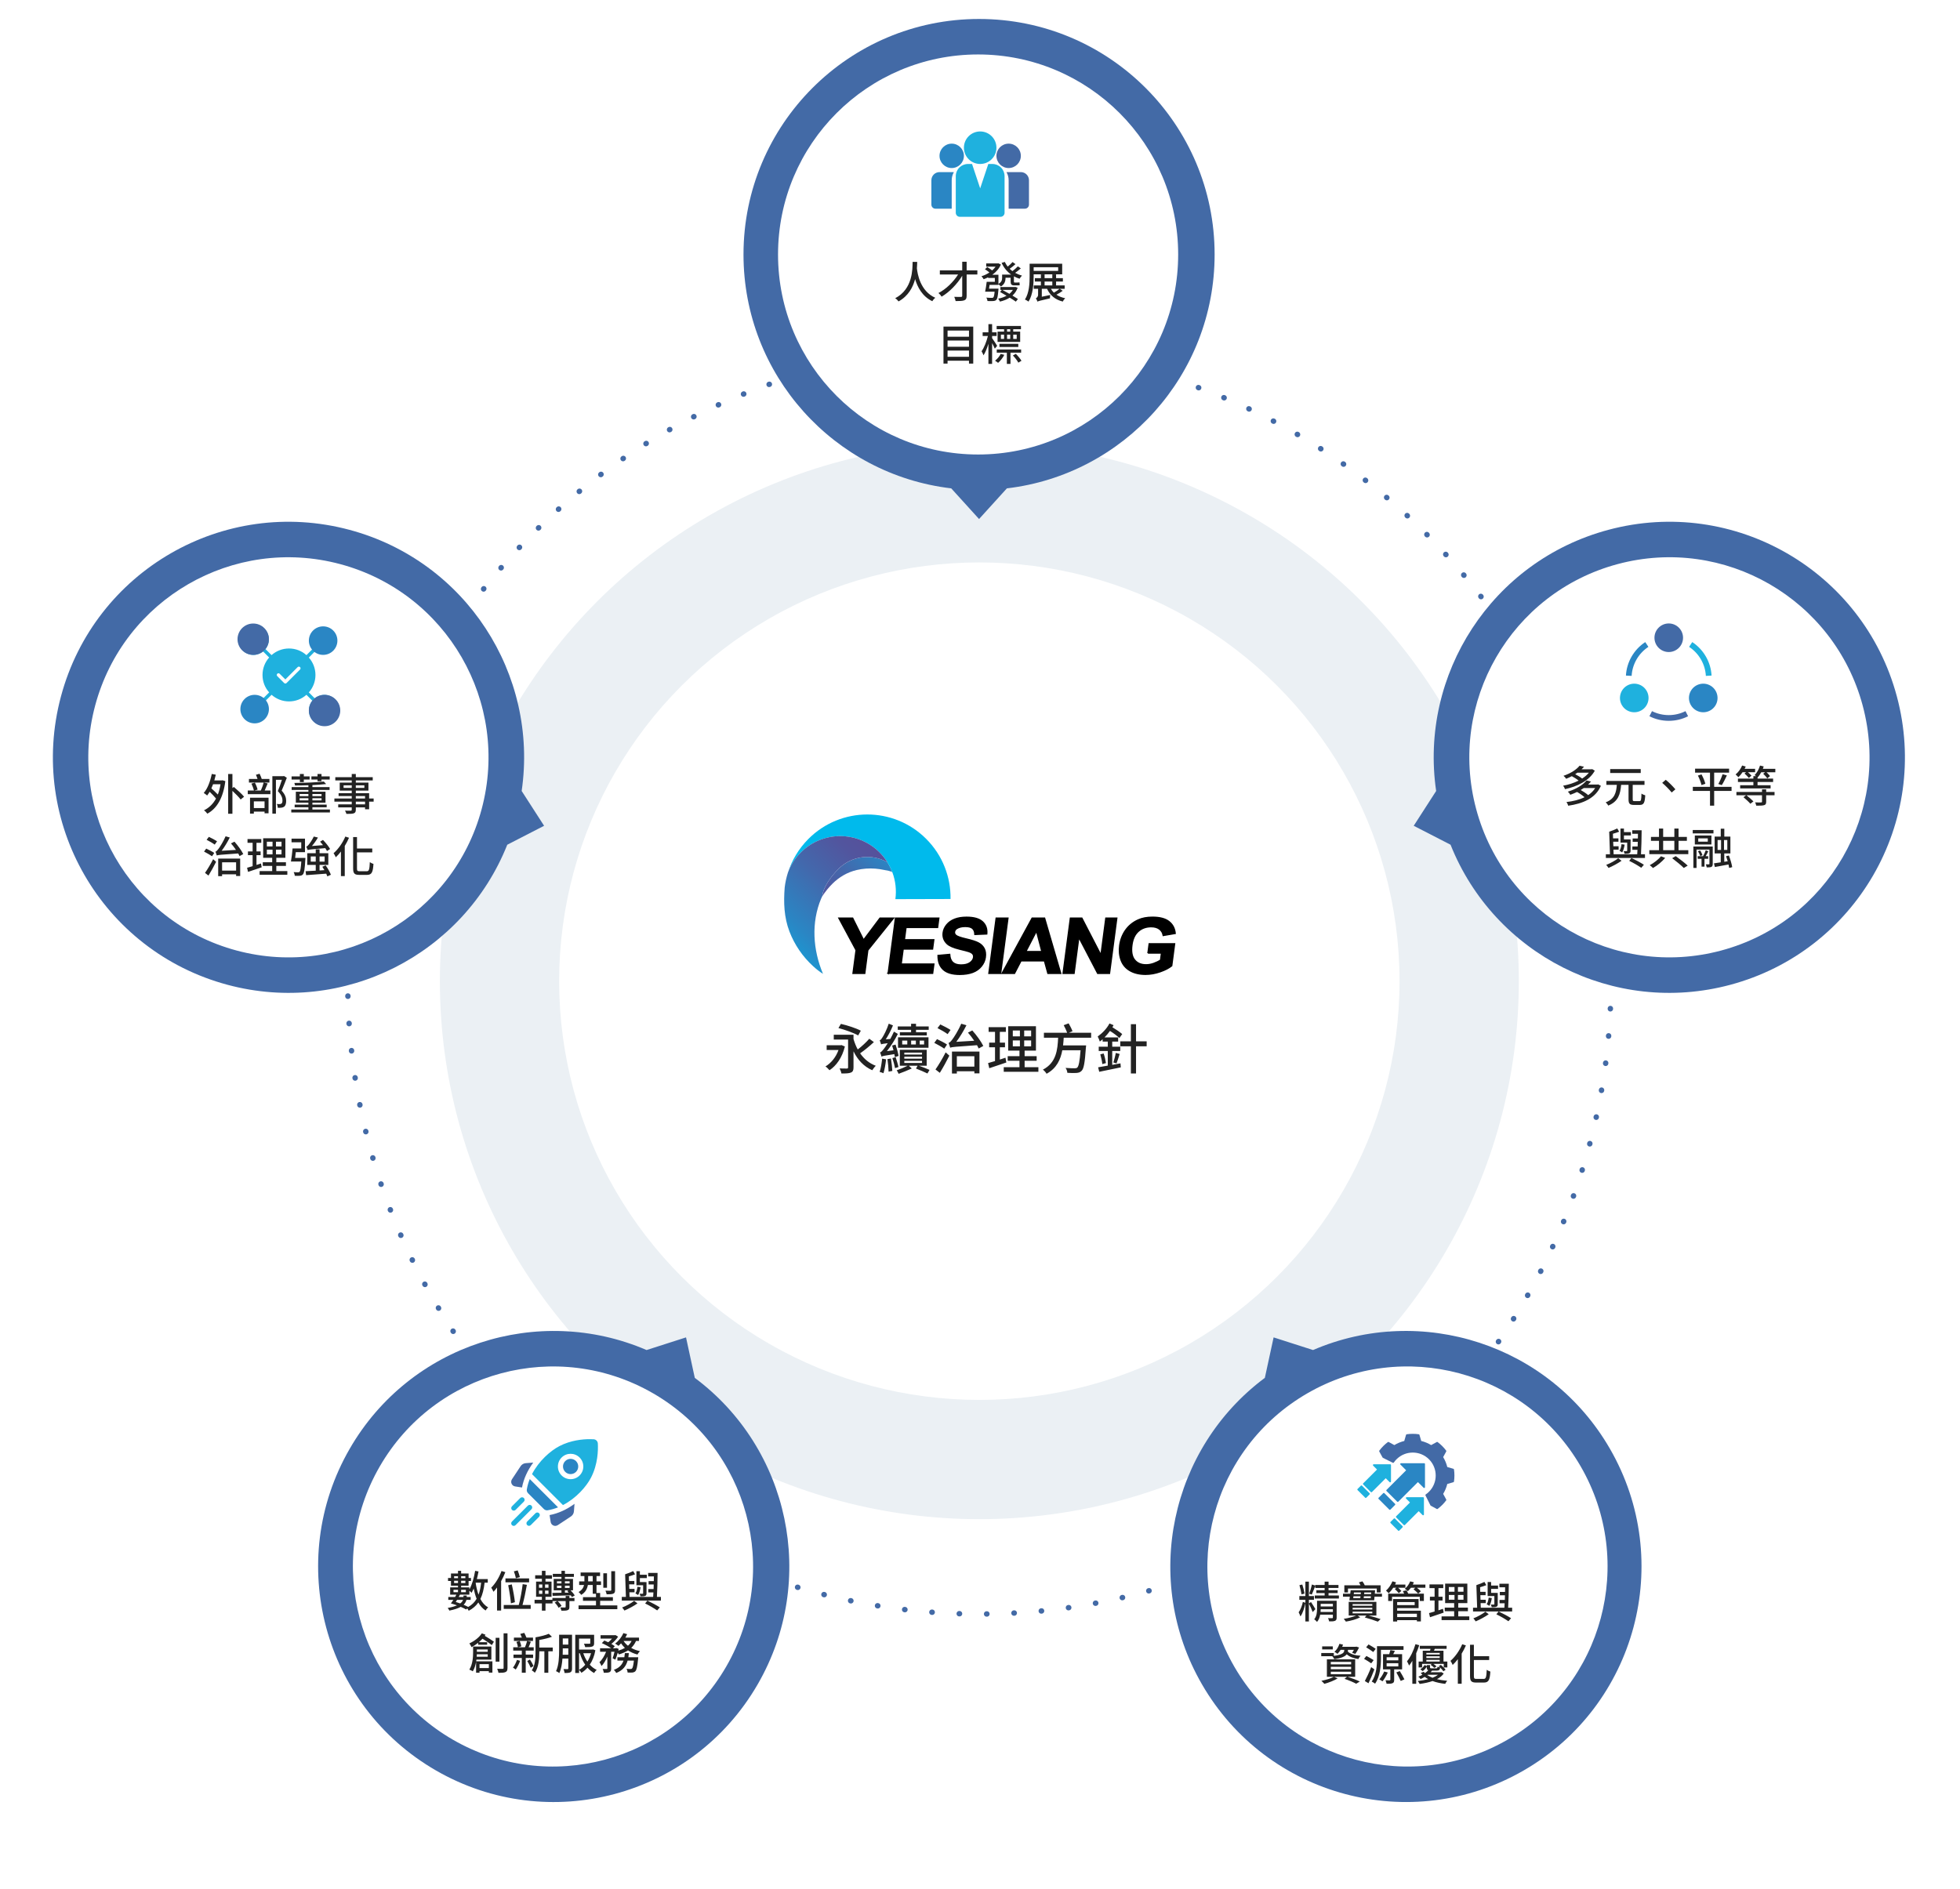 <svg width="723" height="697" viewBox="0 0 723 697" fill="none" xmlns="http://www.w3.org/2000/svg">
<ellipse cx="361.259" cy="362.016" rx="199" ry="198.5" fill="#EBF0F4"/>
<g filter="url(#filter0_d_1706_69448)">
<ellipse cx="361.259" cy="362.016" rx="155" ry="154.5" fill="white"/>
</g>
<ellipse cx="361.259" cy="362.016" rx="233" ry="233.5" stroke="#436AA6" stroke-width="2" stroke-linecap="round" stroke-linejoin="round" stroke-dasharray="0.1 10"/>
<path d="M361.152 7C409.143 7 448.047 45.904 448.047 93.894C448.047 138.412 414.57 175.108 371.417 180.187L361.152 191.501L350.887 180.187C307.735 175.107 274.259 138.411 274.259 93.894C274.259 45.904 313.162 7 361.152 7Z" fill="#436AA6"/>
<g filter="url(#filter1_d_1706_69448)">
<circle cx="360.8" cy="93.894" r="73.801" fill="white"/>
</g>
<path d="M699.705 256.934C712.126 303.289 684.617 350.936 638.261 363.357C595.261 374.879 551.151 352.04 535.077 311.673L521.49 304.686L529.763 291.841C523.5 248.845 550.282 207.012 593.282 195.49C639.637 183.069 687.284 210.579 699.705 256.934Z" fill="#436AA6"/>
<g filter="url(#filter2_d_1706_69448)">
<circle cx="615.815" cy="279.418" r="73.801" transform="rotate(75 615.815 279.418)" fill="white"/>
</g>
<path d="M562.058 653.228C520.497 677.223 467.353 662.983 443.357 621.422C421.099 582.869 431.742 534.35 466.574 508.376L469.807 493.447L484.351 498.112C524.262 480.933 571.603 495.974 593.862 534.528C617.857 576.089 603.618 629.233 562.058 653.228Z" fill="#436AA6"/>
<g filter="url(#filter3_d_1706_69448)">
<circle cx="519.187" cy="577.979" r="73.801" transform="rotate(150 519.187 577.979)" fill="white"/>
</g>
<path d="M160.809 653.232C119.248 629.237 105.008 576.093 129.003 534.532C151.261 495.98 198.6 480.938 238.51 498.115L253.058 493.448L256.291 508.381C291.123 534.355 301.767 582.874 279.509 621.427C255.513 662.988 202.369 677.228 160.809 653.232Z" fill="#436AA6"/>
<g filter="url(#filter4_d_1706_69448)">
<circle cx="203.987" cy="577.983" r="73.801" transform="rotate(-150 203.987 577.983)" fill="white"/>
</g>
<path d="M22.49 256.934C34.91 210.579 82.557 183.07 128.912 195.49C171.913 207.012 198.695 248.846 192.432 291.843L200.705 304.686L187.118 311.674C171.044 352.041 126.933 374.879 83.933 363.357C37.578 350.936 10.069 303.289 22.49 256.934Z" fill="#436AA6"/>
<g filter="url(#filter5_d_1706_69448)">
<circle cx="106.387" cy="279.424" r="73.801" transform="rotate(-75 106.387 279.424)" fill="white"/>
</g>
<path d="M317.539 380.296L316.559 382.036C314.959 381.116 311.719 379.936 309.279 379.316L310.199 377.776C312.579 378.316 315.859 379.376 317.539 380.296ZM310.419 385.596L311.659 386.116C310.659 390.236 308.459 393.256 305.979 394.876C305.659 394.476 304.939 393.756 304.499 393.476C306.539 392.256 308.339 390.116 309.299 387.416H304.939V385.656H310.099L310.419 385.596ZM320.659 383.256L322.359 384.496C320.819 385.936 318.879 387.536 317.279 388.636C318.719 390.696 320.619 392.316 323.059 393.236C322.639 393.616 322.059 394.376 321.759 394.876C318.619 393.496 316.379 391.056 314.839 387.896V393.836C314.839 394.896 314.599 395.436 313.879 395.736C313.139 396.056 312.019 396.076 310.379 396.076C310.299 395.556 309.999 394.716 309.719 394.216C310.819 394.256 312.039 394.256 312.379 394.256C312.739 394.236 312.839 394.136 312.839 393.796V383.556H307.559V381.776H314.839V383.376C315.259 384.756 315.759 386.056 316.399 387.216C317.899 386.076 319.579 384.516 320.659 383.256ZM336.079 380.856V379.976H331.159V378.716H336.079V377.736H337.899V378.716H342.579V379.976H337.899V380.856H341.879V382.056H331.939V380.856H336.079ZM332.799 383.936V385.376H334.679V383.936H332.799ZM340.879 385.376V383.936H339.259V385.376H340.879ZM336.099 385.376H337.839V383.936H336.099V385.376ZM331.259 386.576V382.736H342.499V386.576H331.259ZM331.459 389.596L330.099 390.036C330.059 389.716 329.979 389.356 329.899 388.936C326.159 389.496 325.559 389.636 325.159 389.856C325.079 389.516 324.839 388.736 324.639 388.316C325.059 388.196 325.479 387.716 326.059 386.956C326.319 386.636 326.859 385.876 327.459 384.896C325.739 385.096 325.299 385.216 325.019 385.336C324.939 384.996 324.679 384.236 324.499 383.816C324.859 383.736 325.159 383.336 325.539 382.716C325.939 382.136 327.159 379.856 327.839 377.696L329.399 378.336C328.679 380.136 327.719 381.976 326.739 383.476L328.419 383.336C328.879 382.456 329.359 381.536 329.759 380.636L331.199 381.476C330.079 383.716 328.639 385.976 327.159 387.836L329.599 387.516C329.439 386.916 329.259 386.296 329.079 385.756L330.359 385.416C330.819 386.796 331.299 388.556 331.459 389.596ZM325.399 390.596L326.859 390.856C326.659 392.716 326.299 394.696 325.879 395.976C325.559 395.796 324.859 395.596 324.479 395.496C324.939 394.216 325.219 392.336 325.399 390.596ZM327.359 390.776L328.639 390.556C328.899 392.016 329.099 393.876 329.159 395.136L327.779 395.396C327.759 394.136 327.579 392.236 327.359 390.776ZM329.179 390.396L330.379 390.056C330.759 391.196 331.239 392.716 331.419 393.696L330.159 394.096C329.979 393.116 329.579 391.576 329.179 390.396ZM333.579 391.396V392.196H340.119V391.396H333.579ZM333.579 389.876V390.616H340.119V389.876H333.579ZM333.579 388.376V389.096H340.119V388.376H333.579ZM341.839 393.216H338.979C340.399 393.716 341.899 394.316 342.879 394.756L342.119 396.076C341.059 395.576 339.379 394.816 337.879 394.256L338.479 393.216H335.239L336.339 394.236C334.819 394.936 332.879 395.676 331.479 396.196C331.339 395.836 331.039 395.276 330.779 394.896C331.979 394.496 333.719 393.776 334.839 393.216H331.919V387.336H341.839V393.216ZM350.639 380.016L349.559 381.556C348.719 380.916 347.059 379.956 345.819 379.336L346.859 377.976C348.079 378.536 349.759 379.436 350.639 380.016ZM349.339 385.396L348.319 386.916C347.519 386.336 345.839 385.396 344.639 384.776L345.639 383.396C346.799 383.936 348.499 384.796 349.339 385.396ZM346.679 395.836L345.079 394.596C346.159 393.076 347.679 390.536 348.839 388.276L350.199 389.496C349.159 391.576 347.839 393.976 346.679 395.836ZM362.719 385.916L361.019 386.856C360.859 386.496 360.659 386.096 360.399 385.636C352.199 386.216 351.179 386.296 350.499 386.556C350.419 386.196 350.119 385.316 349.899 384.796C350.319 384.696 350.739 384.256 351.259 383.556C351.819 382.856 353.499 380.256 354.579 377.716L356.499 378.276C355.399 380.476 354.079 382.636 352.759 384.396L359.359 383.996C358.659 382.956 357.839 381.876 357.059 380.996L358.659 380.196C360.239 381.956 361.939 384.316 362.719 385.916ZM359.419 389.716H352.959V393.536H359.419V389.716ZM351.159 396.096V387.996H361.299V396.036H359.419V395.256H352.959V396.096H351.159ZM370.899 390.256L371.219 392.016C369.039 392.776 366.719 393.556 364.919 394.136L364.479 392.236C365.199 392.036 366.079 391.796 367.039 391.496V386.416H364.879V384.696H367.039V380.716H364.679V378.996H371.039V380.716H368.819V384.696H370.719V386.416H368.819V390.936C369.499 390.716 370.219 390.496 370.899 390.256ZM373.599 383.876V386.056H376.219V383.876H373.599ZM373.599 380.216V382.376H376.219V380.216H373.599ZM380.359 382.376V380.216H377.799V382.376H380.359ZM380.359 386.056V383.876H377.799V386.056H380.359ZM377.959 393.756H383.039V395.456H370.259V393.756H376.059V391.376H371.719V389.696H376.059V387.636H371.899V378.636H382.139V387.636H377.959V389.696H382.399V391.376H377.959V393.756ZM402.499 382.876H392.379C392.319 383.816 392.259 384.776 392.139 385.716H400.639C400.639 385.716 400.619 386.296 400.559 386.556C400.179 392.076 399.799 394.276 398.999 395.076C398.459 395.636 397.939 395.796 397.099 395.876C396.359 395.936 395.059 395.916 393.719 395.836C393.699 395.296 393.439 394.536 393.059 394.016C394.479 394.136 395.839 394.156 396.399 394.156C396.839 394.156 397.099 394.116 397.359 393.916C397.919 393.436 398.279 391.596 398.599 387.516H391.859C391.219 390.956 389.759 394.176 386.059 396.176C385.779 395.676 385.199 395.036 384.699 394.656C389.659 392.116 390.119 387.276 390.319 382.876H385.079V381.056H393.639C393.379 380.256 392.839 379.116 392.379 378.256L394.199 377.576C394.719 378.476 395.339 379.676 395.619 380.476L394.279 381.056H402.499V382.876ZM410.279 392.896L413.319 392.336L413.439 393.816C410.639 394.396 407.659 395.036 405.479 395.456L405.079 393.796C406.039 393.636 407.279 393.416 408.639 393.176V387.776H405.299V386.196H408.639V384.316H406.739V383.436C406.379 383.756 406.059 384.036 405.699 384.296C405.579 383.896 405.159 382.876 404.919 382.416C406.559 381.276 408.299 379.496 409.259 377.616L410.779 378.256C410.639 378.496 410.499 378.756 410.339 379.016C411.719 379.836 413.099 380.796 413.959 381.536L412.919 382.996C412.099 382.216 410.779 381.196 409.439 380.376C408.839 381.236 408.159 382.036 407.439 382.756H412.459V384.316H410.279V386.196H413.239V387.776H410.279V392.896ZM405.879 389.016L407.119 388.696C407.499 389.836 407.839 391.296 407.959 392.236L406.619 392.616C406.539 391.636 406.199 390.176 405.879 389.016ZM411.859 392.356L410.699 392.016C410.999 391.056 411.419 389.536 411.579 388.496L413.019 388.876C412.639 390.096 412.199 391.476 411.859 392.356ZM422.979 384.216V386.036H419.059V396.076H417.159V386.036H413.239V384.216H417.159V377.896H419.059V384.216H422.979Z" fill="#222222"/>
<path d="M307.081 326.052C305.69 327.415 304.445 328.971 303.338 330.655C303.64 327.287 306.706 323.197 309.277 320.607C314.164 315.693 321.603 314.87 327.35 318.137C328.1 319.326 328.704 320.571 329.18 321.861C329.025 321.449 326.59 321.074 326.151 320.982C325.062 320.744 323.964 320.58 322.857 320.497C320.578 320.324 318.272 320.479 316.049 321.001C312.489 321.833 309.542 323.636 307.072 326.052H307.081Z" fill="url(#paint0_linear_1706_69448)"/>
<path d="M350.62 331.697L330.287 331.752C330.726 328.439 330.36 325.035 329.18 321.869C328.704 320.579 328.091 319.334 327.35 318.145C326.535 316.845 325.556 315.61 324.422 314.475C316.387 306.478 303.384 306.514 295.386 314.549C293.226 316.726 291.652 319.261 290.664 321.961C292.092 317.431 294.599 313.167 298.177 309.561C310.137 297.546 329.573 297.491 341.588 309.452C347.738 315.573 350.758 323.654 350.63 331.697H350.62Z" fill="#00BAEC"/>
<path d="M302.908 331.525C303.027 331.25 303.329 330.701 303.329 330.656C303.631 327.288 306.697 323.198 309.268 320.608C314.155 315.694 321.594 314.87 327.341 318.137C326.527 316.838 325.547 315.602 324.413 314.468C316.378 306.47 303.375 306.507 295.377 314.541C293.217 316.719 291.643 319.254 290.646 321.953C290.079 323.738 289.685 325.559 289.456 327.407C289.017 332.989 289.191 338.415 291.213 343.705C293.071 348.564 296.091 352.984 299.934 356.488C301.096 357.55 302.286 358.511 303.585 359.316C299.87 350.467 299.165 340.474 302.908 331.525Z" fill="url(#paint1_linear_1706_69448)"/>
<path d="M314.648 359.146L315.783 350.562L309.432 338.758H314.538L318.556 346.82L324.595 338.758H329.619L320.12 350.59L318.995 359.146H314.648Z" fill="black" stroke="black" stroke-width="0.46" stroke-miterlimit="10"/>
<path d="M327.615 359.146L330.305 338.758H346.319L345.862 342.208H334.213L333.618 346.728H344.462L344.004 350.16H333.16L332.428 355.705H344.489L344.032 359.137H327.606L327.615 359.146Z" fill="black" stroke="black" stroke-width="0.46" stroke-miterlimit="10"/>
<path d="M346.027 352.523L350.318 352.13C350.392 353.475 350.785 354.463 351.481 355.095C352.176 355.726 353.192 356.037 354.519 356.037C355.919 356.037 357.017 355.754 357.804 355.195C358.591 354.637 359.03 353.978 359.131 353.228C359.195 352.743 359.103 352.331 358.847 351.993C358.591 351.654 358.106 351.361 357.392 351.105C356.907 350.94 355.782 350.638 354.015 350.217C351.755 349.668 350.2 349 349.358 348.204C348.177 347.079 347.701 345.715 347.912 344.105C348.049 343.071 348.488 342.091 349.23 341.195C349.971 340.289 350.959 339.602 352.194 339.127C353.43 338.651 354.876 338.422 356.541 338.422C359.25 338.422 361.217 338.98 362.434 340.106C363.66 341.231 364.173 342.723 363.999 344.599L359.616 344.782C359.57 343.739 359.268 342.979 358.71 342.521C358.161 342.064 357.264 341.835 356.038 341.835C354.812 341.835 353.75 342.082 352.963 342.576C352.46 342.897 352.176 343.318 352.103 343.839C352.039 344.324 352.204 344.736 352.588 345.075C353.082 345.514 354.354 345.962 356.413 346.438C358.472 346.914 359.973 347.399 360.924 347.902C361.876 348.405 362.581 349.101 363.038 349.97C363.496 350.849 363.642 351.929 363.468 353.219C363.313 354.39 362.828 355.479 362.004 356.504C361.181 357.52 360.11 358.279 358.792 358.773C357.474 359.267 355.873 359.515 353.997 359.515C351.27 359.515 349.248 358.92 347.948 357.73C346.64 356.541 345.999 354.802 346.018 352.523H346.027Z" fill="black" stroke="black" stroke-width="0.46" stroke-miterlimit="10"/>
<path d="M364.767 359.146L367.458 338.758H371.813L369.123 359.146H364.767Z" fill="black" stroke="black" stroke-width="0.46" stroke-miterlimit="10"/>
<path d="M391.277 359.146H386.537L385.265 354.516H376.636L374.238 359.146H369.617L380.717 338.758H385.329L391.286 359.146H391.277ZM384.313 351.084L382.337 343.516L378.42 351.084H384.313Z" fill="black" stroke="black" stroke-width="0.46" stroke-miterlimit="10"/>
<path d="M392.146 359.146L394.836 338.758H399.082L406.119 352.374L407.913 338.758H411.967L409.276 359.146H404.902L397.957 345.85L396.2 359.146H392.146Z" fill="black" stroke="black" stroke-width="0.46" stroke-miterlimit="10"/>
<path d="M423.442 351.655L423.899 348.224H433.297L432.227 356.341C431.202 357.173 429.783 357.914 427.962 358.546C426.141 359.177 424.348 359.498 422.573 359.498C420.312 359.498 418.409 359.049 416.844 358.152C415.279 357.256 414.19 355.974 413.568 354.318C412.946 352.653 412.763 350.841 413.019 348.892C413.303 346.769 414.017 344.884 415.179 343.227C416.341 341.58 417.887 340.308 419.818 339.43C421.291 338.753 423.058 338.414 425.126 338.414C427.807 338.414 429.829 338.945 431.193 340.006C432.556 341.068 433.334 342.532 433.517 344.408L429.088 345.167C428.914 344.17 428.447 343.374 427.688 342.797C426.928 342.221 425.913 341.928 424.659 341.928C422.756 341.928 421.163 342.495 419.891 343.639C418.619 344.783 417.832 346.467 417.54 348.718C417.219 351.134 417.549 352.955 418.528 354.163C419.507 355.371 420.916 355.975 422.765 355.975C423.68 355.975 424.613 355.801 425.574 355.462C426.535 355.123 427.377 354.712 428.1 354.236L428.438 351.646H423.442V351.655Z" fill="black" stroke="black" stroke-width="0.46" stroke-miterlimit="10"/>
<g clip-path="url(#clip0_1706_69448)">
<path d="M372.065 62C374.55 62 376.565 59.985 376.565 57.5C376.565 55.015 374.55 53 372.065 53C369.58 53 367.565 55.015 367.565 57.5C367.565 59.985 369.58 62 372.065 62Z" fill="#436AA6"/>
<path d="M351.065 62C353.55 62 355.565 59.985 355.565 57.5C355.565 55.015 353.55 53 351.065 53C348.58 53 346.565 55.015 346.565 57.5C346.565 59.985 348.58 62 351.065 62Z" fill="#2A86C4"/>
<path d="M361.565 60.5C364.879 60.5 367.565 57.814 367.565 54.5C367.565 51.186 364.879 48.5 361.565 48.5C358.251 48.5 355.565 51.186 355.565 54.5C355.565 57.814 358.251 60.5 361.565 60.5Z" fill="#1FB1DE"/>
<path d="M376.565 63.5H371.259C371.788 64.411 372.066 65.446 372.065 66.5V77H378.065C378.463 77 378.844 76.842 379.126 76.561C379.407 76.279 379.565 75.898 379.565 75.5V66.5C379.565 65.704 379.249 64.941 378.686 64.379C378.124 63.816 377.361 63.5 376.565 63.5Z" fill="#436AA6"/>
<path d="M351.872 63.5H346.565C345.769 63.5 345.006 63.816 344.444 64.379C343.881 64.941 343.565 65.704 343.565 66.5V75.5C343.565 75.898 343.723 76.279 344.004 76.561C344.286 76.842 344.667 77 345.065 77H351.065V66.5C351.064 65.446 351.343 64.411 351.872 63.5Z" fill="#2A86C4"/>
<path d="M366.065 60.5H364.565L361.565 69.5L358.565 60.5H357.065C355.871 60.5 354.727 60.974 353.883 61.818C353.039 62.662 352.565 63.806 352.565 65V78.5C352.565 78.898 352.723 79.279 353.004 79.561C353.286 79.842 353.667 80 354.065 80H369.065C369.463 80 369.844 79.842 370.126 79.561C370.407 79.279 370.565 78.898 370.565 78.5V65C370.565 63.806 370.091 62.662 369.247 61.818C368.403 60.974 367.258 60.5 366.065 60.5Z" fill="#1FB1DE"/>
</g>
<path d="M336.637 96.624H338.333C338.317 97.232 338.301 98.064 338.221 99.008C338.445 101.008 339.421 107.392 345.005 109.872C344.573 110.208 344.125 110.736 343.917 111.136C340.157 109.36 338.413 105.84 337.565 102.976C336.765 105.984 335.069 109.216 331.453 111.216C331.197 110.832 330.717 110.352 330.221 110.032C336.765 106.64 336.589 99.184 336.637 96.624ZM360.525 99.76V101.28H356.573V109.136C356.573 110.128 356.317 110.56 355.709 110.8C355.085 111.056 354.093 111.088 352.509 111.088C352.445 110.656 352.205 109.952 351.997 109.52C353.053 109.568 354.173 109.552 354.493 109.552C354.813 109.536 354.941 109.44 354.941 109.136V101.744C353.133 104.752 350.205 107.792 347.341 109.456C347.085 109.04 346.605 108.464 346.173 108.112C348.941 106.72 351.693 104.016 353.421 101.28H346.685V99.76H354.941V96.576H356.573V99.76H360.525ZM373.645 106.96H369.741C370.541 107.392 371.469 107.888 372.365 108.416C372.861 107.984 373.293 107.504 373.645 106.96ZM374.557 105.872L375.389 106.176C374.957 107.36 374.301 108.304 373.469 109.056C374.253 109.52 374.973 109.968 375.485 110.32L374.717 111.296C374.157 110.88 373.357 110.368 372.461 109.824C371.421 110.496 370.205 110.96 368.861 111.28C368.733 110.944 368.445 110.464 368.205 110.192C369.341 109.984 370.381 109.616 371.293 109.12C370.477 108.624 369.645 108.144 368.909 107.728L369.581 106.96H369.021V105.904H374.333L374.557 105.872ZM375.469 98.272L376.557 99.024C375.917 99.6 375.133 100.208 374.461 100.672C375.229 101.088 376.077 101.44 376.989 101.68C376.701 101.952 376.301 102.496 376.093 102.848C375.357 102.624 374.653 102.32 374.013 101.952V103.76C374.013 104.128 374.061 104.24 374.285 104.24H375.277C375.501 104.24 375.885 104.224 376.061 104.176C376.077 104.48 376.109 104.912 376.157 105.216C375.981 105.28 375.629 105.296 375.309 105.296H374.141C373.021 105.296 372.797 104.848 372.797 103.744V102.48H370.925V102.544C370.925 103.616 370.605 104.896 369.197 105.712C369.021 105.488 368.589 105.072 368.301 104.864V105.12H365.037C364.973 105.584 364.909 106.064 364.829 106.496H368.333C368.333 106.496 368.317 106.88 368.285 107.056C368.093 109.264 367.917 110.224 367.517 110.64C367.213 110.944 366.877 111.04 366.381 111.072C365.949 111.12 365.133 111.104 364.269 111.072C364.237 110.688 364.061 110.16 363.821 109.808C364.669 109.888 365.501 109.904 365.821 109.904C366.093 109.904 366.253 109.888 366.397 109.76C366.605 109.568 366.765 108.96 366.893 107.616H363.389C363.597 106.64 363.837 105.168 363.965 103.984H366.973V102.544H364.493V102.32C363.949 102.592 363.389 102.832 362.845 103.024C362.669 102.704 362.317 102.176 362.045 101.92C363.053 101.616 364.077 101.136 364.973 100.544C364.525 100.144 363.869 99.68 363.325 99.344L364.173 98.544C364.765 98.88 365.501 99.376 365.981 99.776C366.477 99.36 366.893 98.88 367.245 98.384H363.789V97.2H368.029L368.269 97.152L369.213 97.6C368.525 99.168 367.389 100.416 366.045 101.376H368.301V104.752C369.485 104.096 369.661 103.264 369.661 102.512V101.312H372.989C371.453 100.208 370.269 98.752 369.469 96.992L370.653 96.64C370.941 97.248 371.293 97.824 371.709 98.368C372.349 97.872 373.085 97.2 373.517 96.688L374.589 97.456C373.917 98.08 373.117 98.704 372.445 99.168C372.765 99.488 373.101 99.76 373.469 100.032C374.157 99.52 374.973 98.784 375.469 98.272ZM390.333 98.592H381.293V99.952H390.333V98.592ZM391.821 101.216H381.293V101.968C381.293 104.704 381.053 108.672 379.405 111.28C379.117 111.04 378.461 110.656 378.077 110.512C379.661 108.048 379.805 104.512 379.805 101.968V97.312H391.821V101.216ZM390.861 106.56H387.661C387.949 107.088 388.317 107.568 388.749 107.984C389.485 107.568 390.317 107.008 390.861 106.56ZM385.325 103.888V105.312H388.173V103.888H385.325ZM390.941 106.56L392.013 107.296C391.309 107.824 390.445 108.352 389.693 108.736C390.589 109.344 391.661 109.776 392.925 110.032C392.605 110.32 392.221 110.864 392.029 111.264C389.213 110.56 387.325 108.96 386.237 106.56H384.301V109.488L387.405 108.832C387.341 109.216 387.293 109.776 387.309 110.08C383.533 110.944 383.021 111.088 382.701 111.296V111.312C382.605 110.944 382.333 110.352 382.109 110.08C382.429 109.904 382.925 109.488 382.925 108.752V106.56H381.341V105.312H383.965V103.888H381.741V102.624H383.965V101.232H385.325V102.624H388.173V101.232H389.565V102.624H392.077V103.888H389.565V105.312H392.733V106.56H390.941ZM349.533 131.64H357.437V129.352H349.533V131.64ZM357.437 125.64H349.533V127.944H357.437V125.64ZM357.437 121.96H349.533V124.232H357.437V121.96ZM348.029 120.504H359.005V134.152H357.437V133.096H349.533V134.152H348.029V120.504ZM372.653 122.36V121.464H371.485V122.36H372.653ZM375.037 123.464H373.757V125.048H375.037V123.464ZM371.485 123.464V125.048H372.653V123.464H371.485ZM369.213 123.464V125.048H370.381V123.464H369.213ZM370.381 122.36V121.464H367.645V120.264H376.605V121.464H373.757V122.36H376.317V126.152H367.981V122.36H370.381ZM375.629 128.024H368.669V126.856H375.629V128.024ZM367.837 127.608L366.957 128.632C366.749 128.152 366.365 127.32 365.965 126.584V134.264H364.605V126.824C364.109 128.472 363.469 130.072 362.797 131.096C362.653 130.648 362.317 129.992 362.077 129.608C363.021 128.328 363.933 125.944 364.413 123.976H362.477V122.6H364.605V119.592H365.965V122.6H367.629V123.976H365.965V124.76C366.397 125.32 367.565 127.16 367.837 127.608ZM369.149 130.568L370.461 130.936C369.901 132.04 369.005 133.16 368.173 133.88C367.917 133.656 367.373 133.272 367.053 133.08C367.885 132.44 368.685 131.496 369.149 130.568ZM376.669 130.12H372.749V134.264H371.405V130.12H367.677V128.936H376.669V130.12ZM373.629 131.16L374.717 130.552C375.517 131.336 376.381 132.392 376.797 133.112L375.645 133.8C375.261 133.064 374.397 131.944 373.629 131.16Z" fill="#222222"/>
<g clip-path="url(#clip1_1706_69448)">
<path d="M615.565 240.578C612.657 240.578 610.292 238.212 610.292 235.305C610.292 232.397 612.657 230.031 615.565 230.031C618.473 230.031 620.838 232.397 620.838 235.305C620.838 238.212 618.473 240.578 615.565 240.578Z" fill="#436AA6"/>
<path d="M598.27 260.163C596.817 257.645 597.683 254.414 600.201 252.96C602.771 251.477 605.973 252.411 607.405 254.89C608.862 257.412 607.998 260.636 605.475 262.093C602.946 263.552 599.726 262.684 598.27 260.163Z" fill="#1FB1DE"/>
<path d="M625.655 262.093C623.134 260.637 622.267 257.413 623.725 254.89C625.157 252.411 628.359 251.477 630.929 252.96C633.447 254.414 634.313 257.645 632.86 260.163C631.406 262.681 628.187 263.554 625.655 262.093Z" fill="#2A86C4"/>
<path d="M601.875 249.377L599.769 249.262C600.043 244.273 602.709 239.654 606.899 236.906L608.057 238.67C604.424 241.052 602.114 245.055 601.875 249.377Z" fill="#2A86C4"/>
<path d="M629.255 249.377C629.016 245.055 626.706 241.052 623.073 238.67L624.231 236.906C628.421 239.654 631.087 244.273 631.361 249.262L629.255 249.377Z" fill="#1FB1DE"/>
<path d="M615.565 265.96C613.056 265.96 610.657 265.389 608.433 264.266L609.385 262.383C613.237 264.332 617.893 264.332 621.745 262.383L622.696 264.266C620.473 265.389 618.074 265.96 615.565 265.96Z" fill="#436AA6"/>
</g>
<path d="M586.109 285.088H581.885C581.629 285.28 581.341 285.472 581.053 285.648C581.997 286.128 583.021 286.768 583.613 287.264C584.589 286.64 585.453 285.904 586.109 285.088ZM587.325 283.776L588.285 284.352C586.253 288.096 581.645 290.24 577.293 291.168C577.165 290.784 576.861 290.192 576.605 289.888C578.557 289.552 580.557 288.912 582.317 288.016C581.677 287.472 580.685 286.848 579.805 286.384C579.165 286.72 578.477 287.04 577.725 287.344C577.517 286.992 577.053 286.48 576.733 286.24C579.549 285.296 581.597 283.856 582.669 282.528L584.317 282.896C584.029 283.216 583.725 283.536 583.405 283.84H587.085L587.325 283.776ZM588.429 290.752H584.221C583.853 291.008 583.485 291.248 583.085 291.488C584.061 292.032 585.181 292.768 585.837 293.376C586.893 292.672 587.789 291.808 588.429 290.752ZM589.533 289.408L590.525 289.936C588.557 294.592 583.773 296.528 578.477 297.28C578.381 296.88 578.093 296.256 577.837 295.92C580.253 295.648 582.557 295.104 584.493 294.144C583.805 293.52 582.701 292.736 581.741 292.208C580.973 292.576 580.141 292.928 579.245 293.248C579.085 292.912 578.653 292.352 578.349 292.096C581.661 291.072 584.013 289.488 585.245 287.968L586.893 288.352C586.557 288.736 586.205 289.104 585.805 289.472H589.277L589.533 289.408ZM605.229 283.76V285.2H593.965V283.76H605.229ZM602.941 295.584H604.749C605.341 295.584 605.437 295.168 605.501 292.8C605.853 293.072 606.493 293.328 606.893 293.44C606.733 296.208 606.349 296.992 604.861 296.992H602.733C601.149 296.992 600.733 296.496 600.733 294.928V289.584H597.997C597.709 292.96 596.989 295.728 593.229 297.232C593.069 296.848 592.637 296.32 592.301 296.032C595.645 294.784 596.189 292.4 596.413 289.584H592.557V288.144H606.621V289.584H602.269V294.912C602.269 295.488 602.365 295.584 602.941 295.584ZM616.653 292.4C615.645 291.168 614.269 289.792 613.149 288.848L614.461 287.712C615.613 288.64 617.101 290.144 618.013 291.232L616.653 292.4ZM638.733 290.32V291.824H632.317V297.264H630.781V291.824H624.445V290.32H630.781V285.072H625.277V283.616H637.821V285.072H632.317V290.32H638.733ZM626.317 286.144L627.661 285.728C628.253 286.832 628.861 288.256 629.069 289.184L627.645 289.664C627.437 288.752 626.893 287.264 626.317 286.144ZM635.133 289.68L633.853 289.264C634.397 288.304 635.069 286.784 635.421 285.664L637.005 286.096C636.429 287.344 635.725 288.784 635.133 289.68ZM644.077 284.928H642.781C642.317 285.632 641.773 286.288 641.245 286.768C641.021 286.512 640.541 285.984 640.221 285.744C641.213 284.944 642.125 283.696 642.637 282.448L643.965 282.832C643.837 283.12 643.709 283.376 643.549 283.664H647.421V284.928H644.781C645.261 285.344 645.773 285.824 646.077 286.176L645.117 287.04C644.797 286.608 644.077 285.904 643.517 285.408L644.077 284.928ZM651.501 291.232V292.208H654.589V293.424H651.501V295.824C651.501 296.576 651.309 296.928 650.717 297.088C650.109 297.264 649.181 297.264 647.837 297.264C647.773 296.88 647.597 296.4 647.437 296.048C648.381 296.096 649.373 296.08 649.613 296.064C649.885 296.048 649.965 295.984 649.965 295.76V293.424H644.237C645.085 294.096 646.221 295.072 646.797 295.68L645.677 296.56C645.149 295.936 644.013 294.88 643.133 294.144L644.109 293.424H640.525V292.208H649.965V291.232H651.501ZM650.285 283.664H654.877V284.944H651.645C652.125 285.392 652.653 285.952 652.925 286.336L651.901 287.2C651.613 286.72 650.957 286 650.413 285.488L651.085 284.944H649.677C649.293 285.68 648.829 286.336 648.365 286.848L648.317 286.8V287.264H654.061V288.528H648.317V289.728H653.133V290.896H641.901V289.728H646.781V288.528H641.085V287.264H646.781V286.368H647.789C647.597 286.208 647.389 286.064 647.245 285.968C648.109 285.12 648.829 283.792 649.229 282.464L650.589 282.784C650.493 283.088 650.397 283.376 650.285 283.664ZM600.237 313.848V310.888H597.757V305.704H599.037V307.016H601.597V308.248H599.037V309.72H600.989V309.736H601.485V313.848C601.485 314.408 601.373 314.664 601.005 314.824C600.605 315 600.045 315 599.261 315C599.213 314.696 599.053 314.312 598.909 314.04C599.421 314.056 599.885 314.056 600.029 314.04C600.189 314.04 600.237 313.992 600.237 313.848ZM598.141 311.464L599.293 311.64C599.133 312.728 598.829 313.8 598.381 314.52C598.157 314.344 597.677 314.04 597.389 313.912C597.837 313.256 598.029 312.376 598.141 311.464ZM596.925 316.648L598.157 317.592C596.829 318.536 594.893 319.576 593.341 320.232C593.165 319.928 592.765 319.416 592.493 319.112C593.997 318.536 595.933 317.48 596.925 316.648ZM606.397 319.064L605.421 320.184C604.365 319.448 602.621 318.408 600.973 317.624L601.805 316.568C603.469 317.352 605.293 318.344 606.397 319.064ZM606.797 315.192V316.568H592.365V315.192H593.885L593.597 306.856C594.605 306.536 595.789 306.056 596.573 305.672L597.261 306.872C596.557 307.16 595.741 307.4 594.973 307.624L595.021 309.336H597.005V310.568H595.069L595.133 312.248H597.069V313.496H595.165L595.229 315.192H603.933C603.965 314.696 603.997 314.136 604.029 313.544H602.141V312.312H604.093C604.109 311.752 604.125 311.176 604.141 310.6H602.253V309.368H604.173C604.189 308.792 604.205 308.2 604.205 307.64H602.093V306.344H605.565C605.549 309.16 605.469 312.824 605.325 315.192H606.797ZM612.685 315.928L614.253 316.536C613.101 317.896 611.341 319.368 609.757 320.264C609.453 319.96 608.909 319.48 608.557 319.224C610.093 318.408 611.821 317.064 612.685 315.928ZM616.829 316.648L618.141 315.88C619.581 316.92 621.533 318.408 622.557 319.384L621.117 320.248C620.205 319.32 618.285 317.752 616.829 316.648ZM613.501 310.232V313.688H617.629V310.232H613.501ZM619.181 313.688H622.781V315.144H608.397V313.688H611.965V310.232H609.005V308.792H611.965V305.704H613.501V308.792H617.629V305.704H619.181V308.792H622.253V310.232H619.181V313.688ZM630.109 316.872H628.749V319.768H627.661V316.872H626.237V315.912H628.221C628.589 315.256 629.005 314.344 629.213 313.704L630.157 314.088C629.837 314.68 629.517 315.352 629.181 315.912H630.109V316.872ZM626.349 314.072L627.165 313.784C627.517 314.328 627.869 315.048 628.013 315.528L627.165 315.848C627.037 315.368 626.701 314.616 626.349 314.072ZM631.789 312.344V318.728C631.789 319.304 631.693 319.64 631.309 319.848C630.925 320.024 630.381 320.04 629.565 320.04C629.517 319.704 629.389 319.24 629.229 318.904C629.741 318.92 630.221 318.92 630.365 318.92C630.525 318.904 630.573 318.856 630.573 318.696V313.48H625.821V320.232H624.653V312.344H631.789ZM629.965 310.552V309.32H626.445V310.552H629.965ZM631.309 308.264V311.592H625.181V308.264H631.309ZM624.413 307.496V306.248H632.061V307.496H624.413ZM633.581 309.944V313.592H634.861V309.944H633.581ZM637.165 313.592V309.944H635.949V313.592H637.165ZM638.973 319.944L637.853 320.248C637.805 319.896 637.725 319.448 637.613 318.968C635.821 319.304 633.981 319.656 632.573 319.896L632.237 318.536C632.941 318.44 633.805 318.328 634.749 318.168V314.872H632.493V308.664H634.749V305.752H636.061V308.664H638.301V314.872H636.045V317.96L637.309 317.768C637.117 317.112 636.909 316.472 636.701 315.896L637.741 315.656C638.285 317.032 638.813 318.856 638.973 319.944Z" fill="#222222"/>
<g clip-path="url(#clip2_1706_69448)">
<path d="M196.705 539.641L193.932 539.855C193.161 539.914 192.474 540.319 192.047 540.964L188.85 545.8C188.527 546.289 188.475 546.902 188.712 547.438C188.95 547.975 189.438 548.348 190.017 548.438L192.556 548.831C193.149 545.68 194.571 542.537 196.705 539.641Z" fill="#436AA6"/>
<path d="M202.732 559.009L203.126 561.547C203.215 562.127 203.589 562.614 204.126 562.852C204.349 562.95 204.585 562.999 204.82 562.999C205.15 562.999 205.478 562.903 205.764 562.714L210.6 559.517C211.245 559.09 211.65 558.403 211.709 557.632L211.923 554.859C209.027 556.993 205.884 558.415 202.732 559.009Z" fill="#436AA6"/>
<path d="M201.778 557.253C201.866 557.253 201.955 557.246 202.043 557.231C203.363 557.01 204.636 556.639 205.85 556.152L195.417 545.719C194.93 546.933 194.558 548.205 194.337 549.525C194.25 550.046 194.425 550.576 194.798 550.949L200.619 556.771C200.929 557.08 201.347 557.253 201.778 557.253Z" fill="#2A86C4"/>
<path d="M218.013 545.188C220.566 540.252 220.661 535.036 220.528 532.59C220.482 531.751 219.814 531.083 218.975 531.037C218.577 531.016 218.105 531 217.573 531C214.838 531 210.509 531.414 206.377 533.552C203.093 535.25 198.787 538.99 196.247 543.905C196.277 543.929 196.306 543.954 196.334 543.981L207.584 555.231C207.611 555.259 207.636 555.288 207.66 555.318C212.575 552.777 216.315 548.471 218.013 545.188ZM207.171 537.765C208.998 535.937 211.972 535.937 213.8 537.765C214.685 538.65 215.173 539.827 215.173 541.079C215.173 542.332 214.685 543.509 213.8 544.394C212.886 545.308 211.686 545.765 210.485 545.765C209.285 545.765 208.085 545.308 207.171 544.394C206.286 543.509 205.798 542.332 205.798 541.079C205.798 539.827 206.286 538.65 207.171 537.765Z" fill="#1FB1DE"/>
<path d="M208.497 543.065C209.593 544.162 211.378 544.162 212.474 543.065C213.005 542.534 213.298 541.828 213.298 541.077C213.298 540.326 213.005 539.619 212.474 539.088C211.926 538.54 211.206 538.266 210.485 538.266C209.765 538.266 209.045 538.54 208.497 539.088C207.966 539.619 207.673 540.326 207.673 541.077C207.673 541.828 207.966 542.534 208.497 543.065Z" fill="#2A86C4"/>
<path d="M189.522 557.373C189.761 557.373 190.001 557.282 190.184 557.099L193.245 554.038C193.611 553.672 193.611 553.078 193.245 552.712C192.879 552.346 192.286 552.346 191.919 552.712L188.859 555.773C188.492 556.139 188.492 556.733 188.859 557.099C189.042 557.282 189.282 557.373 189.522 557.373Z" fill="#1FB1DE"/>
<path d="M196.05 555.517C195.684 555.151 195.091 555.151 194.724 555.517L188.84 561.401C188.474 561.768 188.474 562.361 188.84 562.727C189.023 562.91 189.263 563.002 189.503 563.002C189.743 563.002 189.983 562.91 190.166 562.727L196.05 556.843C196.416 556.476 196.416 555.883 196.05 555.517Z" fill="#1FB1DE"/>
<path d="M197.529 558.321L194.469 561.382C194.103 561.748 194.103 562.342 194.469 562.708C194.652 562.891 194.892 562.983 195.132 562.983C195.371 562.983 195.611 562.891 195.794 562.708L198.855 559.647C199.221 559.281 199.221 558.688 198.855 558.321C198.489 557.955 197.896 557.955 197.529 558.321Z" fill="#1FB1DE"/>
</g>
<path d="M173.621 590.296H172.053C171.909 590.888 171.621 591.512 171.013 592.104C171.653 592.36 172.229 592.632 172.709 592.904C174.085 592.152 175.077 591.16 175.813 589.896C175.349 588.76 175.013 587.48 174.725 586.104C174.485 586.68 174.229 587.208 173.957 587.688C173.781 587.496 173.429 587.144 173.141 586.92V588.36H169.669C169.525 588.648 169.365 588.936 169.205 589.24H170.965V588.696H172.149V589.24H173.621V590.296ZM170.805 590.296H168.597C168.437 590.568 168.261 590.824 168.117 591.064C168.661 591.224 169.221 591.416 169.765 591.608C170.357 591.192 170.645 590.728 170.805 590.296ZM167.285 586.584V587.464H168.949V586.584H167.285ZM171.845 586.584H170.101V587.464H171.845V586.584ZM177.477 583.944H175.509L175.461 584.072C175.701 585.624 176.053 587.096 176.517 588.392C176.997 587.128 177.285 585.656 177.477 583.944ZM167.509 584.088H168.949V583.24H167.509V584.088ZM168.949 581.56H167.509V582.296H168.949V581.56ZM171.669 581.56H170.101V582.296H171.669V581.56ZM170.101 584.088H171.669V583.24H170.101V584.088ZM179.925 583.944H178.757C178.485 586.36 178.005 588.328 177.205 589.96C177.909 591.32 178.837 592.392 180.069 593.048C179.765 593.32 179.333 593.832 179.125 594.216C178.005 593.512 177.125 592.504 176.453 591.256C175.573 592.52 174.421 593.512 172.901 594.312C172.805 594.104 172.581 593.736 172.373 593.448L171.941 593.832C171.429 593.528 170.725 593.192 169.957 592.872C169.013 593.4 167.669 593.88 165.749 594.248C165.653 593.96 165.365 593.528 165.141 593.272C166.629 593.016 167.733 592.68 168.565 592.312C167.797 592.04 167.029 591.8 166.325 591.608C166.613 591.24 166.933 590.776 167.237 590.296H165.365V589.24H167.877C168.037 588.936 168.197 588.648 168.341 588.36H166.053V585.688H168.949V585.08H166.357V583.32H165.269V582.216H166.357V580.568H168.949V579.576H170.101V580.568H172.853V582.216H173.733V583.32H172.853V585.08H170.101V585.688H173.141V586.456C174.133 584.68 174.837 582.136 175.269 579.576L176.517 579.816C176.341 580.76 176.133 581.704 175.893 582.632H179.925V583.944ZM191.765 581.88L190.293 582.296C190.181 581.624 189.861 580.568 189.557 579.768L190.965 579.416C191.269 580.2 191.605 581.192 191.765 581.88ZM195.173 582.376V583.816H186.453V582.376H195.173ZM189.941 591.144L188.469 591.576C188.341 589.912 187.909 587.064 187.461 584.888L188.789 584.584C189.285 586.744 189.781 589.528 189.941 591.144ZM184.997 579.64L186.405 580.072C185.989 581.192 185.445 582.312 184.853 583.384V594.232H183.349V585.72C182.933 586.312 182.485 586.84 182.037 587.304C181.893 586.952 181.461 586.152 181.205 585.8C182.725 584.312 184.149 581.976 184.997 579.64ZM192.741 592.184H195.765V593.608H185.813V592.184H191.365C191.941 590.072 192.533 586.84 192.805 584.488L194.357 584.744C193.925 587.16 193.317 590.136 192.741 592.184ZM208.389 586.76V587.64L209.781 587.624C209.605 587.4 209.413 587.208 209.237 587.016L209.765 586.76H208.389ZM205.445 585.896H207.109V585.064H205.445V585.896ZM205.445 583.432V584.232H207.109V583.432H205.445ZM210.117 583.432H208.389V584.232H210.117V583.432ZM210.117 585.896V585.064H208.389V585.896H210.117ZM203.861 588.808L203.765 587.72C204.677 587.704 205.845 587.688 207.109 587.672V586.76H204.245V582.568H207.109V581.816H203.925V580.696H207.109V579.576H208.389V580.696H211.701V581.816H208.389V582.568H211.365V586.76H210.469C211.077 587.368 211.685 588.12 212.005 588.68L210.949 589.256C210.853 589.064 210.725 588.856 210.565 588.632C208.117 588.696 205.621 588.76 203.861 588.808ZM198.821 586.856V588.072H200.053V586.856H198.821ZM198.821 584.616V585.816H200.053V584.616H198.821ZM202.325 585.816V584.616H201.061V585.816H202.325ZM202.325 588.072V586.856H201.061V588.072H202.325ZM210.037 588.856V589.608H211.909V590.744H210.037V592.904C210.037 593.576 209.893 593.912 209.397 594.088C208.885 594.296 208.149 594.296 207.093 594.296C207.029 593.928 206.837 593.432 206.661 593.08C207.397 593.112 208.149 593.112 208.373 593.112C208.597 593.096 208.661 593.032 208.661 592.856V590.744H205.685C206.277 591.272 206.869 591.992 207.141 592.52L206.053 593.224C205.781 592.664 205.205 591.848 204.613 591.288L205.557 590.744H203.813V591.608H201.221V594.264H199.893V591.608H197.189V590.28H199.893V589.16H197.749V583.544H199.893V582.504H197.413V581.208H199.893V579.576H201.221V581.208H203.605V582.504H201.221V583.544H203.445V589.16H201.221V590.28H203.765V589.608H208.661V588.856H210.037ZM226.885 579.72V586.664C226.885 587.416 226.741 587.784 226.213 588.008C225.701 588.216 224.917 588.248 223.781 588.248C223.717 587.864 223.525 587.272 223.333 586.904C224.149 586.936 224.933 586.936 225.157 586.92C225.413 586.92 225.477 586.856 225.477 586.648V579.72H226.885ZM223.909 580.488V585.832H222.549V580.488H223.909ZM216.949 583.464H218.645V581.512H216.949V583.464ZM221.381 592.344H227.717V593.72H213.413V592.344H219.845V590.648H215.045V589.288H219.845V588.04H218.645V584.792H216.853C216.629 586.136 216.005 587.512 214.405 588.44C214.213 588.168 213.701 587.608 213.429 587.4C214.725 586.664 215.237 585.736 215.445 584.792H213.637V583.464H215.573V581.512H214.181V580.2H221.349V581.512H220.037V583.464H221.701V584.792H220.037V587.752H221.381V589.288H226.085V590.648H221.381V592.344ZM237.237 587.848V584.888H234.757V579.704H236.037V581.016H238.597V582.248H236.037V583.72H237.989V583.736H238.485V587.848C238.485 588.408 238.373 588.664 238.005 588.824C237.605 589 237.045 589 236.261 589C236.213 588.696 236.053 588.312 235.909 588.04C236.421 588.056 236.885 588.056 237.029 588.04C237.189 588.04 237.237 587.992 237.237 587.848ZM235.141 585.464L236.293 585.64C236.133 586.728 235.829 587.8 235.381 588.52C235.157 588.344 234.677 588.04 234.389 587.912C234.837 587.256 235.029 586.376 235.141 585.464ZM233.925 590.648L235.157 591.592C233.829 592.536 231.893 593.576 230.341 594.232C230.165 593.928 229.765 593.416 229.493 593.112C230.997 592.536 232.933 591.48 233.925 590.648ZM243.397 593.064L242.421 594.184C241.365 593.448 239.621 592.408 237.973 591.624L238.805 590.568C240.469 591.352 242.293 592.344 243.397 593.064ZM243.797 589.192V590.568H229.365V589.192H230.885L230.597 580.856C231.605 580.536 232.789 580.056 233.573 579.672L234.261 580.872C233.557 581.16 232.741 581.4 231.973 581.624L232.021 583.336H234.005V584.568H232.069L232.133 586.248H234.069V587.496H232.165L232.229 589.192H240.933C240.965 588.696 240.997 588.136 241.029 587.544H239.141V586.312H241.093C241.109 585.752 241.125 585.176 241.141 584.6H239.253V583.368H241.173C241.189 582.792 241.205 582.2 241.205 581.64H239.093V580.344H242.565C242.549 583.16 242.469 586.824 242.325 589.192H243.797ZM179.909 608.592H175.909V609.44H179.909V608.592ZM175.845 611.264H179.909V610.368H175.893C175.877 610.656 175.861 610.96 175.845 611.264ZM180.325 614.016H176.885V615.456H180.325V614.016ZM181.253 612.336H175.749C175.717 612.544 175.685 612.752 175.653 612.96H181.637V617.136H180.325V616.592H176.885V617.168H175.621V613.152C175.397 614.384 175.029 615.632 174.405 616.656C174.133 616.448 173.493 616.16 173.125 616.032C174.373 614.064 174.517 611.344 174.517 609.536V607.52H181.253V612.336ZM177.733 602.64L179.093 603.152C179.013 603.296 178.917 603.424 178.821 603.568C180.037 604.288 181.445 605.152 182.197 605.728L181.429 606.976C180.661 606.352 179.221 605.408 177.989 604.624C177.573 605.072 177.125 605.504 176.645 605.904H179.701V606.832H176.389V606.128C175.621 606.752 174.773 607.296 173.941 607.744C173.797 607.408 173.397 606.672 173.141 606.352C174.949 605.52 176.741 604.192 177.733 602.64ZM184.229 604.288V613.088H182.837V604.288H184.229ZM185.765 602.64H187.205V615.392C187.205 616.256 187.013 616.688 186.501 616.912C186.005 617.168 185.173 617.216 183.877 617.216C183.813 616.816 183.605 616.144 183.397 615.728C184.309 615.76 185.141 615.76 185.397 615.744C185.669 615.744 185.765 615.664 185.765 615.376V602.64ZM196.613 604.208V605.44H189.573V604.208H192.501C192.325 603.76 192.117 603.248 191.925 602.848L193.397 602.464C193.669 603.008 193.989 603.68 194.197 604.208H196.613ZM190.693 612.432L191.861 612.784C191.461 613.904 190.821 615.184 190.245 616C190.005 615.808 189.525 615.456 189.221 615.296C189.813 614.544 190.357 613.456 190.693 612.432ZM196.645 611.744H193.925V617.168H192.485V611.744H189.413V610.48H192.485V609.024H189.317V607.776H191.061C190.997 607.232 190.773 606.4 190.501 605.776L191.717 605.472C191.973 606.096 192.229 606.912 192.309 607.44L191.125 607.776H193.653C193.941 607.104 194.277 606.128 194.437 605.456L195.813 605.744C195.541 606.448 195.269 607.184 194.997 607.776H196.869V609.024H193.925V610.48H196.645V611.744ZM194.485 612.848L195.477 612.304C196.005 613.056 196.549 614.064 196.805 614.704L195.765 615.328C195.509 614.656 194.965 613.616 194.485 612.848ZM203.893 607.888V609.264H202.261V617.184H200.805V609.264H198.933V609.648C198.933 611.952 198.725 615.152 197.301 617.184C197.077 616.912 196.469 616.464 196.165 616.304C197.429 614.448 197.541 611.744 197.541 609.648V604.112C199.317 603.808 201.285 603.312 202.437 602.816L203.605 603.904C202.293 604.416 200.565 604.8 198.933 605.088V607.888H203.893ZM207.557 610.544H209.637V608.192H207.589V608.864C207.589 609.376 207.589 609.952 207.557 610.544ZM209.637 604.528H207.589V606.8H209.637V604.528ZM211.013 603.152V615.584C211.013 616.304 210.885 616.752 210.437 616.992C209.989 617.248 209.333 617.28 208.261 617.264C208.229 616.896 208.037 616.208 207.861 615.84C208.517 615.872 209.157 615.856 209.365 615.856C209.557 615.84 209.637 615.776 209.637 615.552V611.952H207.477C207.333 613.84 207.029 615.824 206.325 617.296C206.069 617.072 205.461 616.736 205.109 616.592C206.165 614.384 206.245 611.2 206.245 608.864V603.152H211.013ZM213.605 609.984V616.096C214.437 615.664 215.205 615.008 215.877 614.224C215.029 612.992 214.373 611.552 213.893 609.984H213.605ZM218.021 609.984H215.157C215.525 611.104 216.037 612.144 216.677 613.072C217.237 612.16 217.701 611.136 218.021 609.984ZM218.757 608.576L219.621 608.88C219.237 611.024 218.517 612.784 217.557 614.208C218.293 615.008 219.141 615.68 220.101 616.128C219.765 616.4 219.365 616.912 219.141 617.28C218.229 616.784 217.413 616.112 216.709 615.312C216.037 616.08 215.301 616.704 214.469 617.2C214.277 616.864 213.909 616.384 213.605 616.128V617.264H212.197V603.184H219.157V606.256C219.157 606.944 219.013 607.328 218.453 607.52C217.893 607.728 217.045 607.728 215.861 607.728C215.797 607.344 215.573 606.816 215.397 606.464C216.277 606.496 217.173 606.496 217.397 606.48C217.653 606.48 217.733 606.432 217.733 606.24V604.576H213.605V608.624H218.517L218.757 608.576ZM231.781 611.456H235.429C235.429 611.456 235.413 611.84 235.381 612.048C235.109 614.912 234.821 616.144 234.373 616.624C234.053 616.944 233.733 617.04 233.301 617.104C232.901 617.136 232.245 617.136 231.525 617.104C231.493 616.688 231.333 616.112 231.125 615.728C231.749 615.792 232.341 615.808 232.613 615.808C232.853 615.808 232.981 615.776 233.125 615.632C233.397 615.392 233.621 614.576 233.829 612.704H231.509C230.965 614.672 229.845 616.272 227.317 617.264C227.141 616.912 226.741 616.368 226.437 616.112C228.517 615.36 229.493 614.16 229.989 612.704H227.749V611.456H230.309C230.389 610.96 230.453 610.464 230.501 609.936H231.973C231.925 610.464 231.861 610.96 231.781 611.456ZM232.981 605.456H230.021C230.437 606.112 230.981 606.688 231.637 607.216C232.197 606.72 232.645 606.128 232.981 605.456ZM235.717 605.456H234.613C234.181 606.464 233.573 607.312 232.837 608.016C233.781 608.56 234.885 608.96 236.069 609.216C235.765 609.504 235.333 610.08 235.141 610.464C233.861 610.128 232.693 609.616 231.669 608.928C230.693 609.568 229.541 610.048 228.293 610.432C228.213 610.256 228.053 610.016 227.877 609.776C227.605 610.72 227.301 611.664 226.997 612.352L225.973 611.84C226.229 611.216 226.469 610.32 226.677 609.44H225.445V615.584C225.445 616.304 225.333 616.704 224.853 616.96C224.389 617.168 223.733 617.2 222.741 617.2C222.693 616.8 222.501 616.192 222.309 615.792C222.949 615.824 223.589 615.824 223.781 615.808C223.973 615.792 224.037 615.76 224.037 615.568V611.232C223.445 612.608 222.693 613.904 221.877 614.704C221.733 614.272 221.381 613.664 221.125 613.28C222.085 612.432 222.997 610.912 223.573 609.44H221.349V608.144H225.429C224.549 607.504 223.157 606.752 222.005 606.256L222.933 605.296C223.381 605.472 223.893 605.696 224.373 605.936C224.869 605.552 225.349 605.072 225.749 604.592H221.541V603.328H226.805L227.045 603.28L228.005 603.872C227.413 604.816 226.453 605.808 225.509 606.544C226.021 606.832 226.453 607.136 226.789 607.392L226.101 608.144H227.093L227.317 608.064L228.213 608.384C228.165 608.592 228.117 608.8 228.069 609.024C228.981 608.768 229.797 608.432 230.517 608.016C229.973 607.504 229.493 606.944 229.093 606.336C228.773 606.688 228.453 606.992 228.133 607.264C227.845 607.024 227.269 606.608 226.901 606.416C228.165 605.504 229.301 604.064 229.941 602.56L231.333 602.944C231.141 603.376 230.917 603.792 230.677 604.208H235.717V605.456Z" fill="#222222"/>
<path d="M119.626 256.368C118.281 256.368 117.045 256.839 116.07 257.622L113.92 255.473C115.495 253.698 116.365 251.441 116.365 249.04C116.365 246.65 115.495 244.394 113.924 242.612L116.381 240.148C117.174 240.755 118.162 241.12 119.235 241.12C121.833 241.12 123.946 239.006 123.946 236.409C123.946 233.811 121.833 231.698 119.235 231.698C116.638 231.698 114.524 233.811 114.524 236.409C114.524 237.483 114.889 238.471 115.497 239.264L113.044 241.724C111.284 240.142 109.026 239.269 106.606 239.269C104.211 239.269 101.951 240.137 100.166 241.71L97.943 239.494C98.725 238.519 99.196 237.285 99.196 235.941C99.196 232.803 96.642 230.25 93.504 230.25C90.366 230.25 87.813 232.803 87.813 235.941C87.813 239.079 90.366 241.632 93.504 241.632C94.849 241.632 96.085 241.161 97.06 240.378L99.282 242.594C97.706 244.38 96.835 246.642 96.835 249.04C96.835 251.459 97.709 253.717 99.287 255.473L96.887 257.873C96.094 257.266 95.107 256.902 94.034 256.902C91.436 256.902 89.323 259.015 89.323 261.612C89.323 264.21 91.436 266.323 94.034 266.323C96.632 266.323 98.745 264.21 98.745 261.612C98.745 260.538 98.379 259.55 97.771 258.756L100.175 256.352C101.961 257.928 104.217 258.798 106.606 258.798C109.008 258.798 111.265 257.929 113.037 256.356L115.187 258.506C114.405 259.481 113.934 260.715 113.934 262.059C113.934 265.197 116.487 267.75 119.626 267.75C122.764 267.75 125.317 265.197 125.317 262.059C125.317 258.921 122.764 256.368 119.626 256.368ZM110.685 247.027L105.699 252.013C105.577 252.135 105.417 252.196 105.257 252.196C105.097 252.196 104.937 252.135 104.815 252.013L102.277 249.475C102.033 249.231 102.033 248.836 102.277 248.591C102.521 248.347 102.917 248.347 103.161 248.591L105.257 250.687L109.801 246.143C110.045 245.899 110.441 245.899 110.685 246.143C110.929 246.387 110.929 246.783 110.685 247.027Z" fill="#1FB1DE"/>
<circle cx="93.407" cy="235.844" r="5.789" fill="#436AA6"/>
<circle cx="119.723" cy="262.157" r="5.789" fill="#436AA6"/>
<circle cx="119.197" cy="236.365" r="5.263" fill="#2A86C4"/>
<circle cx="93.933" cy="261.63" r="5.263" fill="#2A86C4"/>
<path d="M81.349 289.352H78.597C78.389 289.88 78.197 290.408 77.973 290.888C78.757 291.576 79.685 292.44 80.357 293.16C80.789 292.056 81.125 290.776 81.349 289.352ZM81.781 287.944L82.069 287.896L83.125 288.2C82.325 294.536 79.925 298.36 76.485 300.216C76.245 299.848 75.637 299.224 75.237 298.984C77.093 298.072 78.597 296.648 79.685 294.632C79.093 293.912 78.181 292.952 77.333 292.136C77.029 292.648 76.725 293.096 76.421 293.512C76.149 293.256 75.509 292.792 75.157 292.568C76.597 290.936 77.557 288.312 78.117 285.56L79.605 285.832C79.445 286.552 79.253 287.256 79.061 287.944H81.781ZM85.733 290.76L86.277 290.36C87.525 291.432 89.221 292.952 90.037 293.96L88.773 294.984C88.133 294.12 86.869 292.856 85.733 291.8V300.248H84.165V285.576H85.733V290.76ZM97.589 295.672H93.637V298.152H97.589V295.672ZM92.229 300.184V294.328H99.061V300.072H97.589V299.448H93.637V300.184H92.229ZM99.381 287.4V288.728H91.829V287.4H94.997C94.837 286.904 94.613 286.328 94.405 285.864L95.749 285.48C96.053 286.088 96.373 286.84 96.549 287.4H99.381ZM97.269 288.728L98.741 289.064C98.389 289.944 97.989 290.904 97.637 291.672H99.749V293.016H91.397V291.672H93.653C93.509 290.968 93.125 289.912 92.741 289.112L94.021 288.776C94.469 289.576 94.853 290.632 95.013 291.336L93.845 291.672H96.213C96.613 290.824 97.045 289.608 97.269 288.728ZM104.757 286.312L105.797 286.968C105.237 288.456 104.533 290.28 103.893 291.72C105.253 293.176 105.557 294.424 105.557 295.48C105.557 296.504 105.333 297.272 104.789 297.656C104.517 297.848 104.165 297.96 103.797 298.008C103.413 298.056 102.933 298.056 102.469 298.04C102.453 297.656 102.325 297.032 102.101 296.632C102.517 296.68 102.901 296.68 103.173 296.68C103.413 296.664 103.637 296.616 103.797 296.52C104.101 296.328 104.197 295.88 104.197 295.336C104.197 294.392 103.813 293.256 102.485 291.896C103.013 290.616 103.605 288.952 103.989 287.72H101.781V300.2H100.469V286.376H104.533L104.757 286.312ZM117.125 288.232V287.624H114.869V286.456H117.125V285.576H118.597V286.456H121.621V287.624H118.597V288.232H117.125ZM110.613 288.568V287.624H107.557V286.456H110.613V285.576H112.069V286.456H114.213V287.624H112.069V288.568H110.613ZM110.517 295.32H113.765V294.52H110.517V295.32ZM110.517 292.968V293.752H113.765V292.968H110.517ZM118.613 292.968H115.237V293.752H118.613V292.968ZM118.613 295.32V294.52H115.237V295.32H118.613ZM115.237 298.68H121.701V299.768H107.445V298.68H113.765V297.864H108.693V296.872H113.765V296.168H109.125V292.12H113.765V291.464H107.589V290.424H113.765V289.72C112.101 289.784 110.405 289.816 108.821 289.816C108.789 289.544 108.677 289.112 108.581 288.872C112.389 288.856 116.885 288.664 119.445 288.36L120.309 289.288C118.869 289.448 117.109 289.576 115.237 289.672V290.424H121.573V291.464H115.237V292.12H120.069V296.168H115.237V296.872H120.501V297.864H115.237V298.68ZM134.661 296.776V295.784H131.253V296.776H134.661ZM131.253 293.704V294.616H134.661V293.704H131.253ZM126.741 290.712H129.749V289.752H126.741V290.712ZM134.405 289.752H131.253V290.712H134.405V289.752ZM137.829 294.616V295.784H136.165V298.584H134.661V297.896H131.253V298.728C131.253 299.544 131.045 299.88 130.501 300.088C129.957 300.28 129.125 300.296 127.781 300.296C127.701 299.96 127.477 299.416 127.269 299.096C128.149 299.128 129.109 299.128 129.365 299.112C129.653 299.096 129.749 299.016 129.749 298.744V297.896H124.757V296.776H129.749V295.784H123.349V294.616H129.749V293.704H124.901V292.648H129.749V291.704H125.317V288.76H129.749V287.944H123.685V286.744H129.749V285.576H131.253V286.744H137.493V287.944H131.253V288.76H135.909V291.704H131.253V292.648H136.165V294.616H137.829ZM80.069 310.4L79.205 311.632C78.533 311.12 77.205 310.352 76.213 309.856L77.045 308.768C78.021 309.216 79.365 309.936 80.069 310.4ZM79.029 314.704L78.213 315.92C77.573 315.456 76.229 314.704 75.269 314.208L76.069 313.104C76.997 313.536 78.357 314.224 79.029 314.704ZM76.901 323.056L75.621 322.064C76.485 320.848 77.701 318.816 78.629 317.008L79.717 317.984C78.885 319.648 77.829 321.568 76.901 323.056ZM89.733 315.12L88.373 315.872C88.245 315.584 88.085 315.264 87.877 314.896C81.317 315.36 80.501 315.424 79.957 315.632C79.893 315.344 79.653 314.64 79.477 314.224C79.813 314.144 80.149 313.792 80.565 313.232C81.013 312.672 82.357 310.592 83.221 308.56L84.757 309.008C83.877 310.768 82.821 312.496 81.765 313.904L87.045 313.584C86.485 312.752 85.829 311.888 85.205 311.184L86.485 310.544C87.749 311.952 89.109 313.84 89.733 315.12ZM87.093 318.16H81.925V321.216H87.093V318.16ZM80.485 323.264V316.784H88.597V323.216H87.093V322.592H81.925V323.264H80.485ZM96.277 318.592L96.533 320C94.789 320.608 92.933 321.232 91.493 321.696L91.141 320.176C91.717 320.016 92.421 319.824 93.189 319.584V315.52H91.461V314.144H93.189V310.96H91.301V309.584H96.389V310.96H94.613V314.144H96.133V315.52H94.613V319.136C95.157 318.96 95.733 318.784 96.277 318.592ZM98.437 313.488V315.232H100.533V313.488H98.437ZM98.437 310.56V312.288H100.533V310.56H98.437ZM103.845 312.288V310.56H101.797V312.288H103.845ZM103.845 315.232V313.488H101.797V315.232H103.845ZM101.925 321.392H105.989V322.752H95.765V321.392H100.405V319.488H96.933V318.144H100.405V316.496H97.077V309.296H105.269V316.496H101.925V318.144H105.477V319.488H101.925V321.392ZM121.765 313.248L120.629 314C120.469 313.68 120.245 313.312 119.989 312.928C114.613 313.392 113.925 313.456 113.493 313.632C113.413 313.36 113.157 312.72 112.981 312.368C113.253 312.304 113.541 312.064 113.829 311.696C114.149 311.328 115.141 309.984 115.749 308.656L117.285 309.024C116.645 310.128 115.845 311.248 115.061 312.144L119.157 311.824C118.805 311.36 118.421 310.944 118.085 310.544L119.141 309.904C120.117 310.912 121.253 312.304 121.765 313.248ZM108.869 316.544H112.661C112.661 316.544 112.645 316.944 112.629 317.136C112.421 320.688 112.197 322.096 111.749 322.608C111.445 322.96 111.109 323.072 110.629 323.12C110.213 323.168 109.493 323.184 108.741 323.136C108.725 322.736 108.549 322.16 108.325 321.776C109.029 321.84 109.685 321.84 109.957 321.84C110.213 321.84 110.373 321.824 110.517 321.664C110.789 321.376 110.981 320.352 111.141 317.872H107.317C107.541 316.608 107.797 314.608 107.925 313.056H111.125V310.768H107.541V309.424H112.501V314.416H109.109C109.029 315.136 108.949 315.872 108.869 316.544ZM114.629 317.904H116.469V316H114.629V317.904ZM119.749 316H117.877V317.904H119.749V316ZM122.053 322.752L120.757 323.36C120.661 323.056 120.517 322.72 120.341 322.352C117.669 322.576 114.885 322.768 112.917 322.896L112.725 321.44C113.733 321.392 115.045 321.328 116.469 321.248V319.12H113.333V314.8H116.469V313.36H117.877V314.8H121.109V319.12H117.877V321.168L119.669 321.056C119.413 320.624 119.157 320.192 118.901 319.808L120.117 319.28C120.901 320.368 121.733 321.808 122.053 322.752ZM127.381 308.656L128.741 309.104C128.309 310.128 127.765 311.152 127.173 312.128V323.248H125.765V314.176C125.157 314.976 124.517 315.696 123.861 316.304C123.733 315.952 123.317 315.152 123.045 314.8C124.741 313.344 126.389 311.024 127.381 308.656ZM132.645 321.456H135.285C136.149 321.456 136.293 320.784 136.421 318.096C136.773 318.368 137.381 318.656 137.765 318.752C137.557 321.744 137.189 322.8 135.381 322.8H132.517C130.757 322.8 130.261 322.272 130.261 320.352V308.848H131.685V313.072H137.317V314.496H131.685V320.384C131.685 321.28 131.845 321.456 132.645 321.456Z" fill="#222222"/>
<g clip-path="url(#clip3_1706_69448)">
<path fill-rule="evenodd" clip-rule="evenodd" d="M510.165 537.903C510.098 537.881 510.039 537.829 509.995 537.763L508.78 535.541C508.721 535.437 508.735 535.311 508.802 535.222C509.691 534.029 510.75 532.97 511.95 532.074C512.046 532.007 512.165 531.992 512.269 532.052L514.343 533.185C515.476 532.496 516.713 531.985 518.002 531.666L518.661 529.4C518.691 529.289 518.787 529.207 518.906 529.192C520.38 528.978 521.876 528.978 523.358 529.192C523.469 529.207 523.565 529.289 523.602 529.4L524.261 531.666C525.55 531.985 526.787 532.496 527.921 533.185L529.995 532.052C530.098 531.992 530.224 532.007 530.313 532.074C531.506 532.963 532.565 534.022 533.461 535.222C533.528 535.318 533.543 535.437 533.484 535.541L532.35 537.615C533.039 538.748 533.55 539.985 533.869 541.274L536.135 541.933C536.246 541.963 536.328 542.059 536.343 542.178C536.558 543.652 536.558 545.148 536.343 546.629C536.328 546.741 536.246 546.837 536.135 546.874L533.869 547.533C533.55 548.822 533.039 550.059 532.35 551.192L533.484 553.266C533.543 553.37 533.528 553.496 533.461 553.585C532.572 554.778 531.513 555.837 530.313 556.733C530.217 556.8 530.098 556.815 529.995 556.755L527.772 555.541C527.706 555.503 527.654 555.444 527.632 555.37L525.854 551.807C525.758 551.674 525.795 551.489 525.928 551.392C526.35 551.103 526.75 550.77 527.121 550.4C530.424 547.096 530.424 541.726 527.121 538.422C523.817 535.118 518.446 535.118 515.143 538.422C514.772 538.792 514.439 539.192 514.15 539.615C514.054 539.748 513.876 539.785 513.735 539.689L510.172 537.911L510.165 537.903Z" fill="#436AA6"/>
<path fill-rule="evenodd" clip-rule="evenodd" d="M515.395 554.068L511.461 550.134C511.343 550.016 511.343 549.831 511.461 549.712L518.691 542.482L516.595 540.386C516.513 540.305 516.483 540.171 516.528 540.06C516.572 539.949 516.683 539.875 516.802 539.875H525.35C525.513 539.875 525.646 540.008 525.646 540.171V548.719C525.646 548.838 525.572 548.949 525.461 548.994C525.35 549.038 525.224 549.016 525.135 548.927L523.039 546.831L515.809 554.06C515.691 554.179 515.506 554.179 515.387 554.06L515.395 554.068Z" fill="#2A86C4"/>
<path fill-rule="evenodd" clip-rule="evenodd" d="M514.595 555.28L512.891 556.984C512.772 557.103 512.587 557.103 512.469 556.984L508.535 553.051C508.417 552.932 508.417 552.747 508.535 552.629L510.239 550.925C510.358 550.806 510.543 550.806 510.661 550.925L514.595 554.858C514.713 554.977 514.713 555.162 514.595 555.28Z" fill="#2A86C4"/>
<path fill-rule="evenodd" clip-rule="evenodd" d="M517.817 562.666L515.017 559.866C514.898 559.747 514.898 559.562 515.017 559.444L520.106 554.355L518.676 552.925C518.595 552.844 518.565 552.71 518.609 552.599C518.654 552.488 518.765 552.414 518.883 552.414H524.965C525.128 552.414 525.261 552.547 525.261 552.71V558.792C525.261 558.91 525.187 559.021 525.076 559.066C524.965 559.11 524.839 559.088 524.75 558.999L523.32 557.57L518.232 562.659C518.113 562.777 517.928 562.777 517.809 562.659L517.817 562.666Z" fill="#1FB1DE"/>
<path fill-rule="evenodd" clip-rule="evenodd" d="M517.372 563.53L516.165 564.737C516.046 564.856 515.861 564.856 515.743 564.737L512.943 561.937C512.824 561.819 512.824 561.634 512.943 561.515L514.15 560.308C514.269 560.189 514.454 560.189 514.572 560.308L517.372 563.108C517.491 563.226 517.491 563.411 517.372 563.53Z" fill="#1FB1DE"/>
<path fill-rule="evenodd" clip-rule="evenodd" d="M502.861 547.287L507.95 542.199L506.52 540.769C506.439 540.687 506.409 540.554 506.454 540.443C506.498 540.332 506.609 540.258 506.728 540.258H512.809C512.972 540.258 513.106 540.391 513.106 540.554V546.636C513.106 546.754 513.032 546.865 512.92 546.91C512.809 546.954 512.683 546.932 512.595 546.843L511.165 545.413L506.076 550.502C505.957 550.621 505.772 550.621 505.654 550.502L502.854 547.702C502.735 547.584 502.735 547.399 502.854 547.28L502.861 547.287Z" fill="#1FB1DE"/>
<path fill-rule="evenodd" clip-rule="evenodd" d="M502.409 548.159L505.209 550.959C505.328 551.078 505.328 551.263 505.209 551.381L504.002 552.589C503.884 552.707 503.698 552.707 503.58 552.589L500.78 549.789C500.661 549.67 500.661 549.485 500.78 549.367L501.987 548.159C502.106 548.041 502.291 548.041 502.409 548.159Z" fill="#1FB1DE"/>
</g>
<path d="M481.221 587.976L480.101 588.264C479.973 587.352 479.653 585.944 479.333 584.872L480.389 584.632C480.741 585.688 481.077 587.08 481.221 587.976ZM485.221 593.704L484.229 594.792C483.941 594.024 483.189 592.328 482.821 591.672V598.264H481.525V591.528C481.173 593.24 480.533 595.32 479.701 596.392C479.557 595.96 479.269 595.288 479.045 594.888C479.685 594.024 480.341 592.392 480.597 591.048L481.525 591.368V590.28H479.301V588.888H481.525V583.576H482.821V588.888H484.693V590.28H482.821V591.624L483.589 591.08C483.893 591.48 484.981 593.272 485.221 593.704ZM487.125 594.744H491.669V593.752H487.173C487.173 594.056 487.157 594.408 487.125 594.744ZM491.669 591.752H487.173V592.728H491.669V591.752ZM493.061 590.616V596.824C493.061 597.48 492.917 597.832 492.453 598.024C492.005 598.232 491.285 598.248 490.293 598.232C490.229 597.88 490.053 597.368 489.877 597.032C490.549 597.064 491.205 597.064 491.397 597.048C491.605 597.048 491.669 596.984 491.669 596.808V595.752H486.981C486.821 596.728 486.469 597.688 485.829 598.424C485.621 598.152 485.077 597.624 484.789 597.464C485.733 596.312 485.829 594.744 485.829 593.496V590.616H493.061ZM490.069 588.68H493.893V589.8H484.981V588.68H488.629V587.784H485.573V586.728H488.629V585.896H485.173L485.189 585.08C484.741 586.2 484.277 587.528 483.877 588.344L482.933 588.008C483.285 587.112 483.733 585.624 483.941 584.616L485.189 585.032V584.808H488.629V583.576H490.069V584.808H493.733V585.896H490.069V586.728H493.429V587.784H490.069V588.68ZM497.237 586.104V587.56H495.893V584.92H501.877C501.701 584.536 501.477 584.152 501.285 583.832L502.565 583.464C502.901 583.88 503.221 584.456 503.429 584.92H509.269V587.56H507.861V586.104H497.237ZM498.949 594.632V595.272H506.213V594.632H498.949ZM498.949 593.224V593.848H506.213V593.224H498.949ZM498.949 591.848V592.456H506.213V591.848H498.949ZM507.717 596.088H504.885C506.517 596.504 508.181 597.016 509.269 597.384L508.261 598.328C507.141 597.896 505.253 597.272 503.429 596.776L504.053 596.088H500.805L501.749 596.728C500.437 597.432 498.261 598.04 496.469 598.312C496.293 598.04 495.925 597.576 495.669 597.288C497.221 597.08 499.141 596.568 500.245 596.088H497.509V591.032H507.717V596.088ZM503.029 589.656H505.621L505.685 588.968H503.109C503.077 589.208 503.045 589.448 503.029 589.656ZM499.253 588.968L499.173 589.656H501.781C501.813 589.432 501.845 589.208 501.861 588.968H499.253ZM502.005 587.56H499.445L499.365 588.168H501.957L502.005 587.56ZM505.749 588.168L505.797 587.56H503.253L503.189 588.168H505.749ZM507.125 588.024H509.781V589.112H507.029L506.901 590.456H497.749L497.925 589.112H495.397V588.024H498.069L498.229 586.744H507.253L507.125 588.024ZM515.109 585.816H513.925C513.429 586.616 512.837 587.304 512.277 587.848C512.069 587.608 511.557 587.112 511.269 586.872C512.229 586.04 513.125 584.744 513.637 583.448L514.981 583.832C514.869 584.104 514.741 584.376 514.597 584.648H518.421V585.816H515.733C516.197 586.2 516.661 586.664 516.933 587L515.973 587.832C515.685 587.416 515.029 586.76 514.517 586.312L515.109 585.816ZM522.661 595.4H515.381V596.648H522.661V595.4ZM521.845 591.112H515.381V592.232H521.845V591.112ZM515.381 593.336V594.28H524.133V598.248H522.661V597.784H515.381V598.28H513.877V589.992H523.285V593.336H515.381ZM517.493 587.048L518.805 586.776C519.061 587.144 519.301 587.608 519.461 587.992H525.237V590.696H523.733V589.16H513.493V590.696H512.069V587.992H517.957C517.813 587.672 517.653 587.336 517.493 587.048ZM521.157 584.648H525.797V585.816H522.661C523.205 586.232 523.813 586.744 524.117 587.128L523.125 587.976C522.773 587.544 522.005 586.856 521.413 586.376L522.101 585.816H520.453C520.101 586.312 519.701 586.744 519.317 587.096C519.077 586.856 518.533 586.408 518.197 586.2C519.045 585.528 519.781 584.52 520.181 583.464L521.541 583.8C521.429 584.088 521.301 584.36 521.157 584.648ZM532.277 593.592L532.533 595C530.789 595.608 528.933 596.232 527.493 596.696L527.141 595.176C527.717 595.016 528.421 594.824 529.189 594.584V590.52H527.461V589.144H529.189V585.96H527.301V584.584H532.389V585.96H530.613V589.144H532.133V590.52H530.613V594.136C531.157 593.96 531.733 593.784 532.277 593.592ZM534.437 588.488V590.232H536.533V588.488H534.437ZM534.437 585.56V587.288H536.533V585.56H534.437ZM539.845 587.288V585.56H537.797V587.288H539.845ZM539.845 590.232V588.488H537.797V590.232H539.845ZM537.925 596.392H541.989V597.752H531.765V596.392H536.405V594.488H532.933V593.144H536.405V591.496H533.077V584.296H541.269V591.496H537.925V593.144H541.477V594.488H537.925V596.392ZM551.237 591.848V588.888H548.757V583.704H550.037V585.016H552.597V586.248H550.037V587.72H551.989V587.736H552.485V591.848C552.485 592.408 552.373 592.664 552.005 592.824C551.605 593 551.045 593 550.261 593C550.213 592.696 550.053 592.312 549.909 592.04C550.421 592.056 550.885 592.056 551.029 592.04C551.189 592.04 551.237 591.992 551.237 591.848ZM549.141 589.464L550.293 589.64C550.133 590.728 549.829 591.8 549.381 592.52C549.157 592.344 548.677 592.04 548.389 591.912C548.837 591.256 549.029 590.376 549.141 589.464ZM547.925 594.648L549.157 595.592C547.829 596.536 545.893 597.576 544.341 598.232C544.165 597.928 543.765 597.416 543.493 597.112C544.997 596.536 546.933 595.48 547.925 594.648ZM557.397 597.064L556.421 598.184C555.365 597.448 553.621 596.408 551.973 595.624L552.805 594.568C554.469 595.352 556.293 596.344 557.397 597.064ZM557.797 593.192V594.568H543.365V593.192H544.885L544.597 584.856C545.605 584.536 546.789 584.056 547.573 583.672L548.261 584.872C547.557 585.16 546.741 585.4 545.973 585.624L546.021 587.336H548.005V588.568H546.069L546.133 590.248H548.069V591.496H546.165L546.229 593.192H554.933C554.965 592.696 554.997 592.136 555.029 591.544H553.141V590.312H555.093C555.109 589.752 555.125 589.176 555.141 588.6H553.253V587.368H555.173C555.189 586.792 555.205 586.2 555.205 585.64H553.093V584.344H556.565C556.549 587.16 556.469 590.824 556.325 593.192H557.797ZM491.637 607.456V608.576H487.717V607.456H491.637ZM497.221 608.72V608.976C497.221 609.088 497.221 609.216 497.189 609.36C498.053 610.24 499.765 610.784 501.877 610.912C501.589 611.216 501.221 611.744 501.077 612.128C499.253 611.872 497.797 611.296 496.789 610.368C496.213 611.104 494.949 611.792 492.197 612.176C492.053 611.84 491.717 611.344 491.445 611.072H487.381V609.904H492.021V610.96C495.493 610.512 495.861 609.616 495.861 608.928V608.72H494.533C494.181 609.296 493.781 609.808 493.365 610.208C493.125 610 492.581 609.616 492.245 609.456C493.077 608.736 493.733 607.632 494.085 606.512L495.413 606.8C495.317 607.072 495.221 607.328 495.109 607.6H500.101L500.309 607.536L501.333 607.872C500.933 608.72 500.389 609.648 499.941 610.24L498.773 609.824C498.981 609.536 499.221 609.12 499.445 608.72H497.221ZM490.901 616.8V617.728H498.405V616.8H490.901ZM490.901 614.992V615.888H498.405V614.992H490.901ZM490.901 613.184V614.096H498.405V613.184H490.901ZM499.893 618.672H497.093C498.741 619.216 500.517 619.888 501.605 620.416L500.261 621.232C499.285 620.704 497.605 619.984 495.957 619.424L496.885 618.672H492.101L493.429 619.28C492.133 620.064 490.133 620.832 488.533 621.28C488.277 620.976 487.749 620.432 487.429 620.16C489.061 619.84 490.933 619.296 492.037 618.672H489.461V612.24H499.893V618.672ZM507.477 608.352L506.565 609.536C505.973 609.072 504.789 608.32 503.941 607.792L504.821 606.736C505.637 607.2 506.853 607.904 507.477 608.352ZM506.709 612.528L505.813 613.712C505.221 613.28 504.037 612.544 503.173 612.048L504.037 610.992C504.869 611.424 506.069 612.096 506.709 612.528ZM505.797 615.104L506.981 615.936C506.357 617.616 505.541 619.536 504.805 621.056L503.461 620.24C504.133 618.992 505.093 616.944 505.797 615.104ZM509.397 608.72V611.744C509.397 614.528 509.109 618.576 507.237 621.216C506.981 620.976 506.341 620.592 505.989 620.432C507.781 617.936 507.941 614.336 507.941 611.744V607.376H517.733V608.72H509.397ZM510.597 616.72L511.925 617.088C511.413 618.24 510.645 619.536 509.989 620.336C509.717 620.144 509.141 619.792 508.805 619.616C509.493 618.864 510.181 617.744 510.597 616.72ZM511.493 613.664V614.832H515.813V613.664H511.493ZM511.493 611.456V612.608H515.813V611.456H511.493ZM517.205 615.936H514.277V619.792C514.277 620.464 514.165 620.832 513.685 621.024C513.221 621.248 512.517 621.264 511.477 621.248C511.429 620.88 511.237 620.336 511.093 619.968C511.765 620 512.421 619.984 512.613 619.984C512.805 619.984 512.869 619.92 512.869 619.744V615.936H510.165V610.336H512.453C512.613 609.84 512.789 609.248 512.885 608.816L514.549 609.12C514.341 609.552 514.117 609.952 513.925 610.336H517.205V615.936ZM515.077 617.056L516.357 616.576C516.949 617.536 517.701 618.832 518.053 619.616L516.693 620.208C516.357 619.408 515.653 618.064 515.077 617.056ZM522.133 606.64L523.525 607.024C523.205 608.016 522.821 609.024 522.405 610V621.264H520.981V612.784C520.581 613.44 520.197 614.016 519.781 614.528C519.653 614.176 519.253 613.344 519.013 612.96C520.293 611.408 521.445 609.024 522.133 606.64ZM526.661 617.92L526.517 618.048C527.061 618.416 527.717 618.752 528.437 619.04C529.269 618.704 529.941 618.32 530.453 617.92H526.661ZM531.637 616.928L532.565 617.44C532.021 618.272 531.173 618.96 530.069 619.536C531.221 619.84 532.485 620.032 533.845 620.144C533.589 620.416 533.269 620.928 533.109 621.28C531.397 621.088 529.813 620.752 528.437 620.24C527.093 620.72 525.509 621.072 523.685 621.312C523.557 620.976 523.237 620.528 522.965 620.224C524.421 620.064 525.733 619.84 526.853 619.536C526.389 619.28 525.941 619.024 525.541 618.704C525.093 618.992 524.581 619.248 524.037 619.504C523.845 619.216 523.477 618.832 523.189 618.64C523.717 618.416 524.229 618.192 524.677 617.936C524.453 617.712 524.277 617.472 524.085 617.248L525.189 616.832C525.333 617.008 525.477 617.168 525.637 617.328C526.117 616.976 526.533 616.64 526.853 616.272C526.437 616.112 526.309 615.808 526.309 615.2V614.976C525.925 615.536 525.413 616.176 524.789 616.576L523.941 615.904C524.565 615.536 525.157 614.88 525.525 614.32L526.309 614.736V614.352H527.509V615.2C527.509 615.504 527.605 615.552 528.085 615.552H529.797C530.149 615.552 530.229 615.456 530.277 614.928C530.485 615.056 530.901 615.168 531.205 615.232C531.029 615.072 530.853 614.896 530.709 614.752L531.509 614.272C532.133 614.8 532.901 615.568 533.253 616.08L532.437 616.64C532.181 616.256 531.717 615.744 531.253 615.264C531.157 616.128 530.821 616.4 529.957 616.4H528.245C528.101 616.608 527.909 616.8 527.717 616.992H531.397L531.637 616.928ZM526.149 612.432V613.04H531.077V612.432H526.149ZM531.077 609.856H526.149V610.448H531.077V609.856ZM531.077 611.744V611.12H526.149V611.744H531.077ZM532.469 613.04H533.893V615.216H532.565V613.92H528.757C529.189 614.224 529.669 614.576 529.925 614.848L529.077 615.376C528.789 615.056 528.181 614.56 527.685 614.24L528.213 613.92H524.581V615.232H523.301V613.04H524.821V609.056H527.525C527.589 608.816 527.637 608.592 527.685 608.352H523.733V607.248H533.621V608.352H529.253L528.965 609.056H532.469V613.04ZM539.381 606.656L540.741 607.104C540.309 608.128 539.765 609.152 539.173 610.128V621.248H537.765V612.176C537.157 612.976 536.517 613.696 535.861 614.304C535.733 613.952 535.317 613.152 535.045 612.8C536.741 611.344 538.389 609.024 539.381 606.656ZM544.645 619.456H547.285C548.149 619.456 548.293 618.784 548.421 616.096C548.773 616.368 549.381 616.656 549.765 616.752C549.557 619.744 549.189 620.8 547.381 620.8H544.517C542.757 620.8 542.261 620.272 542.261 618.352V606.848H543.685V611.072H549.317V612.496H543.685V618.384C543.685 619.28 543.845 619.456 544.645 619.456Z" fill="#222222"/>
<defs>
<filter id="filter0_d_1706_69448" x="186.259" y="187.516" width="350" height="349" filterUnits="userSpaceOnUse" color-interpolation-filters="sRGB">
<feFlood flood-opacity="0" result="BackgroundImageFix"/>
<feColorMatrix in="SourceAlpha" type="matrix" values="0 0 0 0 0 0 0 0 0 0 0 0 0 0 0 0 0 0 127 0" result="hardAlpha"/>
<feOffset/>
<feGaussianBlur stdDeviation="10"/>
<feComposite in2="hardAlpha" operator="out"/>
<feColorMatrix type="matrix" values="0 0 0 0 0 0 0 0 0 0 0 0 0 0 0 0 0 0 0.15 0"/>
<feBlend mode="normal" in2="BackgroundImageFix" result="effect1_dropShadow_1706_69448"/>
<feBlend mode="normal" in="SourceGraphic" in2="effect1_dropShadow_1706_69448" result="shape"/>
</filter>
<filter id="filter1_d_1706_69448" x="267" y="0.094" width="187.601" height="187.602" filterUnits="userSpaceOnUse" color-interpolation-filters="sRGB">
<feFlood flood-opacity="0" result="BackgroundImageFix"/>
<feColorMatrix in="SourceAlpha" type="matrix" values="0 0 0 0 0 0 0 0 0 0 0 0 0 0 0 0 0 0 127 0" result="hardAlpha"/>
<feOffset/>
<feGaussianBlur stdDeviation="10"/>
<feComposite in2="hardAlpha" operator="out"/>
<feColorMatrix type="matrix" values="0 0 0 0 0.122 0 0 0 0 0.694 0 0 0 0 0.871 0 0 0 1 0"/>
<feBlend mode="normal" in2="BackgroundImageFix" result="effect1_dropShadow_1706_69448"/>
<feBlend mode="normal" in="SourceGraphic" in2="effect1_dropShadow_1706_69448" result="shape"/>
</filter>
<filter id="filter2_d_1706_69448" x="521.997" y="185.602" width="187.638" height="187.633" filterUnits="userSpaceOnUse" color-interpolation-filters="sRGB">
<feFlood flood-opacity="0" result="BackgroundImageFix"/>
<feColorMatrix in="SourceAlpha" type="matrix" values="0 0 0 0 0 0 0 0 0 0 0 0 0 0 0 0 0 0 127 0" result="hardAlpha"/>
<feOffset/>
<feGaussianBlur stdDeviation="10"/>
<feComposite in2="hardAlpha" operator="out"/>
<feColorMatrix type="matrix" values="0 0 0 0 0.122 0 0 0 0 0.694 0 0 0 0 0.871 0 0 0 1 0"/>
<feBlend mode="normal" in2="BackgroundImageFix" result="effect1_dropShadow_1706_69448"/>
<feBlend mode="normal" in="SourceGraphic" in2="effect1_dropShadow_1706_69448" result="shape"/>
</filter>
<filter id="filter3_d_1706_69448" x="425.374" y="484.164" width="187.626" height="187.625" filterUnits="userSpaceOnUse" color-interpolation-filters="sRGB">
<feFlood flood-opacity="0" result="BackgroundImageFix"/>
<feColorMatrix in="SourceAlpha" type="matrix" values="0 0 0 0 0 0 0 0 0 0 0 0 0 0 0 0 0 0 127 0" result="hardAlpha"/>
<feOffset/>
<feGaussianBlur stdDeviation="10"/>
<feComposite in2="hardAlpha" operator="out"/>
<feColorMatrix type="matrix" values="0 0 0 0 0.122 0 0 0 0 0.694 0 0 0 0 0.871 0 0 0 1 0"/>
<feBlend mode="normal" in2="BackgroundImageFix" result="effect1_dropShadow_1706_69448"/>
<feBlend mode="normal" in="SourceGraphic" in2="effect1_dropShadow_1706_69448" result="shape"/>
</filter>
<filter id="filter4_d_1706_69448" x="110.174" y="484.172" width="187.626" height="187.625" filterUnits="userSpaceOnUse" color-interpolation-filters="sRGB">
<feFlood flood-opacity="0" result="BackgroundImageFix"/>
<feColorMatrix in="SourceAlpha" type="matrix" values="0 0 0 0 0 0 0 0 0 0 0 0 0 0 0 0 0 0 127 0" result="hardAlpha"/>
<feOffset/>
<feGaussianBlur stdDeviation="10"/>
<feComposite in2="hardAlpha" operator="out"/>
<feColorMatrix type="matrix" values="0 0 0 0 0.122 0 0 0 0 0.694 0 0 0 0 0.871 0 0 0 1 0"/>
<feBlend mode="normal" in2="BackgroundImageFix" result="effect1_dropShadow_1706_69448"/>
<feBlend mode="normal" in="SourceGraphic" in2="effect1_dropShadow_1706_69448" result="shape"/>
</filter>
<filter id="filter5_d_1706_69448" x="12.568" y="185.609" width="187.638" height="187.633" filterUnits="userSpaceOnUse" color-interpolation-filters="sRGB">
<feFlood flood-opacity="0" result="BackgroundImageFix"/>
<feColorMatrix in="SourceAlpha" type="matrix" values="0 0 0 0 0 0 0 0 0 0 0 0 0 0 0 0 0 0 127 0" result="hardAlpha"/>
<feOffset/>
<feGaussianBlur stdDeviation="10"/>
<feComposite in2="hardAlpha" operator="out"/>
<feColorMatrix type="matrix" values="0 0 0 0 0.122 0 0 0 0 0.694 0 0 0 0 0.871 0 0 0 1 0"/>
<feBlend mode="normal" in2="BackgroundImageFix" result="effect1_dropShadow_1706_69448"/>
<feBlend mode="normal" in="SourceGraphic" in2="effect1_dropShadow_1706_69448" result="shape"/>
</filter>
<linearGradient id="paint0_linear_1706_69448" x1="338.38" y1="301.495" x2="301.266" y2="339.448" gradientUnits="userSpaceOnUse">
<stop stop-color="#00BAEC"/>
<stop offset="0.06" stop-color="#07B0E4"/>
<stop offset="0.35" stop-color="#2A86C4"/>
<stop offset="0.62" stop-color="#4368AC"/>
<stop offset="0.84" stop-color="#52559E"/>
<stop offset="1" stop-color="#584F99"/>
</linearGradient>
<linearGradient id="paint1_linear_1706_69448" x1="277.838" y1="358.904" x2="325.183" y2="310.489" gradientUnits="userSpaceOnUse">
<stop stop-color="#00BAEC"/>
<stop offset="0.06" stop-color="#07B0E4"/>
<stop offset="0.35" stop-color="#2A86C4"/>
<stop offset="0.62" stop-color="#4368AC"/>
<stop offset="0.84" stop-color="#52559E"/>
<stop offset="1" stop-color="#584F99"/>
</linearGradient>
<clipPath id="clip0_1706_69448">
<rect width="36" height="36" fill="white" transform="translate(343.565 44)"/>
</clipPath>
<clipPath id="clip1_1706_69448">
<rect width="36" height="36" fill="white" transform="translate(597.565 230)"/>
</clipPath>
<clipPath id="clip2_1706_69448">
<rect width="32" height="32" fill="white" transform="translate(188.565 531)"/>
</clipPath>
<clipPath id="clip3_1706_69448">
<rect width="37.926" height="38" fill="white" transform="translate(498.565 529)"/>
</clipPath>
</defs>
</svg>
